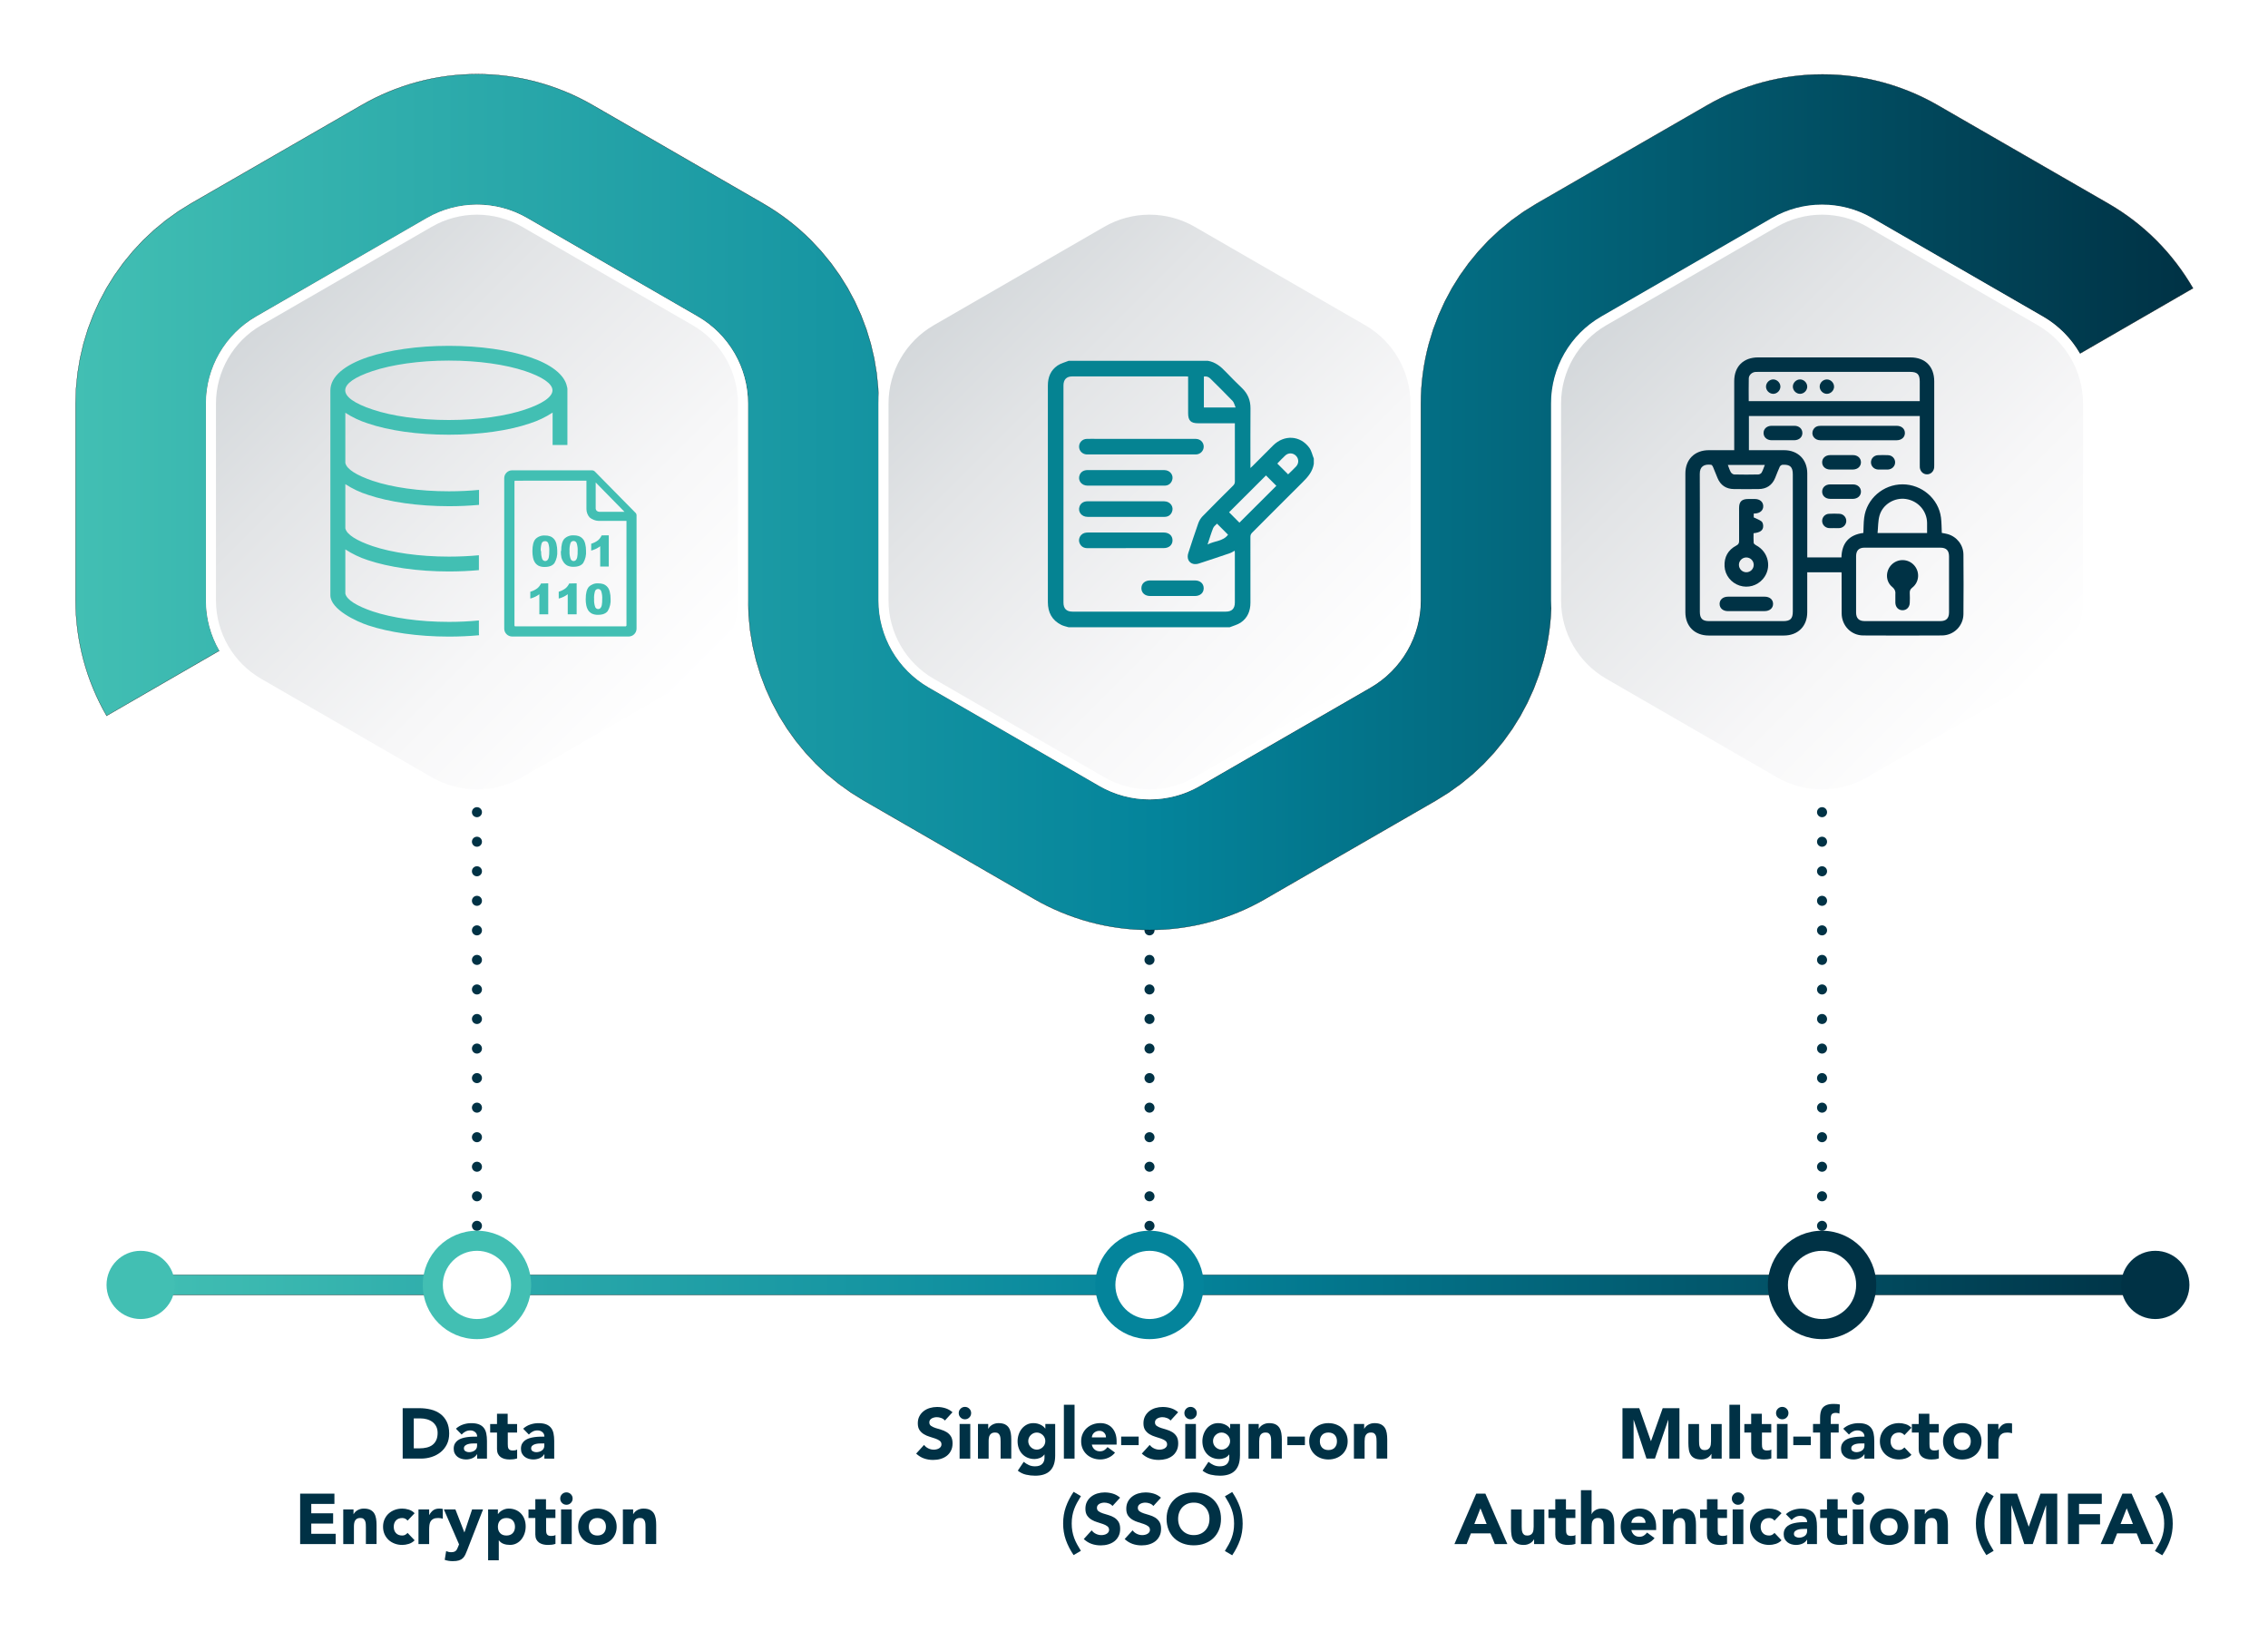 <?xml version="1.0" encoding="UTF-8"?><svg id="Layer_1" xmlns="http://www.w3.org/2000/svg" xmlns:xlink="http://www.w3.org/1999/xlink" viewBox="0 0 862.79 628"><defs><style>.cls-1{fill:url(#linear-gradient);}.cls-1,.cls-2{stroke:#000;stroke-width:.1px;}.cls-3{fill:url(#linear-gradient-3);filter:url(#drop-shadow-1);}.cls-3,.cls-4,.cls-5,.cls-6,.cls-7,.cls-8,.cls-9,.cls-10,.cls-11,.cls-12{stroke-width:0px;}.cls-4{fill:url(#linear-gradient-4);filter:url(#drop-shadow-2);}.cls-5{fill:url(#linear-gradient-5);filter:url(#drop-shadow-3);}.cls-6{fill-rule:evenodd;}.cls-6,.cls-7{fill:#42bfb3;}.cls-8{fill:#058392;}.cls-9{fill:#fff;}.cls-10{fill:#003145;}.cls-11{fill:#003245;}.cls-12{fill:#04849b;}.cls-2{fill:url(#linear-gradient-2);}</style><linearGradient id="linear-gradient" x1="51.03" y1="488.84" x2="823.55" y2="488.84" gradientUnits="userSpaceOnUse"><stop offset="0" stop-color="#42bfb3"/><stop offset=".51" stop-color="#04849b"/><stop offset="1" stop-color="#003245"/></linearGradient><linearGradient id="linear-gradient-2" x1="28.69" y1="190.98" x2="834.1" y2="190.98" xlink:href="#linear-gradient"/><linearGradient id="linear-gradient-3" x1="512.78" y1="266.47" x2="361.79" y2="115.48" gradientUnits="userSpaceOnUse"><stop offset="0" stop-color="#fff"/><stop offset=".3" stop-color="#f7f7f8"/><stop offset=".76" stop-color="#e2e4e6"/><stop offset="1" stop-color="#d4d8db"/></linearGradient><filter id="drop-shadow-1" filterUnits="userSpaceOnUse"><feOffset dx="0" dy="0"/><feGaussianBlur result="blur" stdDeviation="3.82"/><feFlood flood-color="#010101" flood-opacity=".2"/><feComposite in2="blur" operator="in"/><feComposite in="SourceGraphic"/></filter><linearGradient id="linear-gradient-4" x1="768.64" y1="266.47" x2="617.65" y2="115.48" xlink:href="#linear-gradient-3"/><filter id="drop-shadow-2" filterUnits="userSpaceOnUse"><feOffset dx="0" dy="0"/><feGaussianBlur result="blur-2" stdDeviation="3.82"/><feFlood flood-color="#010101" flood-opacity=".2"/><feComposite in2="blur-2" operator="in"/><feComposite in="SourceGraphic"/></filter><linearGradient id="linear-gradient-5" x1="256.93" y1="266.47" x2="105.94" y2="115.48" xlink:href="#linear-gradient-3"/><filter id="drop-shadow-3" filterUnits="userSpaceOnUse"><feOffset dx="0" dy="0"/><feGaussianBlur result="blur-3" stdDeviation="3.82"/><feFlood flood-color="#010101" flood-opacity=".2"/><feComposite in2="blur-3" operator="in"/><feComposite in="SourceGraphic"/></filter></defs><path class="cls-11" d="M181.44,490.75c-.13,0-.25-.01-.37-.04-.12-.02-.24-.06-.36-.11-.11-.05-.23-.11-.33-.18-.1-.07-.2-.15-.29-.24-.36-.36-.56-.85-.56-1.35,0-.13.01-.25.04-.37.02-.12.06-.24.11-.36.05-.11.11-.23.18-.33.07-.1.15-.2.24-.29.09-.09.19-.17.29-.24.11-.07.22-.13.33-.18.11-.05.23-.08.36-.11.25-.05.5-.05.75,0,.12.02.24.06.36.11.11.05.23.11.33.18.1.07.2.15.29.24.09.09.17.19.24.29.07.11.13.22.18.33.05.11.08.23.11.36.03.13.04.25.04.37,0,.5-.2,1-.56,1.35-.09.09-.19.17-.29.24-.11.07-.22.13-.33.18-.11.05-.23.08-.36.11-.12.03-.25.04-.37.04Z"/><path class="cls-11" d="M181.44,479.51c-1.05,0-1.91-.85-1.91-1.91h0c0-1.06.85-1.91,1.91-1.91s1.91.85,1.91,1.91-.85,1.91-1.91,1.91ZM181.44,468.27c-1.05,0-1.91-.85-1.91-1.91h0c0-1.06.85-1.91,1.91-1.91s1.91.85,1.91,1.91-.85,1.91-1.91,1.91ZM181.44,457.03c-1.05,0-1.91-.85-1.91-1.91h0c0-1.06.85-1.91,1.91-1.91s1.91.85,1.91,1.91-.85,1.91-1.91,1.91ZM181.44,445.79c-1.05,0-1.91-.85-1.91-1.91h0c0-1.06.85-1.91,1.91-1.91s1.91.85,1.91,1.91-.85,1.91-1.91,1.91ZM181.44,434.55c-1.05,0-1.91-.85-1.91-1.91h0c0-1.06.85-1.91,1.91-1.91s1.91.85,1.91,1.91-.85,1.91-1.91,1.91ZM181.44,423.31c-1.05,0-1.91-.85-1.91-1.91h0c0-1.06.85-1.91,1.91-1.91s1.91.85,1.91,1.91-.85,1.91-1.91,1.91ZM181.44,412.07c-1.05,0-1.91-.85-1.91-1.91h0c0-1.06.85-1.91,1.91-1.91s1.91.85,1.91,1.91-.85,1.91-1.91,1.91ZM181.44,400.83c-1.05,0-1.91-.85-1.91-1.91h0c0-1.06.85-1.91,1.91-1.91s1.91.85,1.91,1.91-.85,1.91-1.91,1.91ZM181.44,389.58c-1.05,0-1.91-.85-1.91-1.91h0c0-1.06.85-1.91,1.91-1.91s1.91.85,1.91,1.91-.85,1.91-1.91,1.91ZM181.44,378.34c-1.05,0-1.91-.85-1.91-1.91h0c0-1.06.85-1.91,1.91-1.91s1.91.85,1.91,1.91-.85,1.91-1.91,1.91ZM181.44,367.1c-1.05,0-1.91-.85-1.91-1.91h0c0-1.06.85-1.91,1.91-1.91s1.91.85,1.91,1.91-.85,1.91-1.91,1.91ZM181.44,355.86c-1.05,0-1.91-.85-1.91-1.91h0c0-1.06.85-1.91,1.91-1.91s1.91.85,1.91,1.91-.85,1.91-1.91,1.91ZM181.44,344.62c-1.05,0-1.91-.85-1.91-1.91h0c0-1.06.85-1.91,1.91-1.91s1.91.85,1.91,1.91-.85,1.91-1.91,1.91ZM181.44,333.38c-1.05,0-1.91-.85-1.91-1.91h0c0-1.06.85-1.91,1.91-1.91s1.91.85,1.91,1.91-.85,1.91-1.91,1.91ZM181.44,322.14c-1.05,0-1.91-.85-1.91-1.91h0c0-1.06.85-1.91,1.91-1.91s1.91.85,1.91,1.91-.85,1.91-1.91,1.91ZM181.44,310.9c-1.05,0-1.91-.85-1.91-1.91h0c0-1.06.85-1.91,1.91-1.91s1.91.85,1.91,1.91-.85,1.91-1.91,1.91ZM181.44,299.66c-1.05,0-1.91-.85-1.91-1.91h0c0-1.06.85-1.91,1.91-1.91s1.91.85,1.91,1.91-.85,1.91-1.91,1.91ZM181.44,288.42c-1.05,0-1.91-.85-1.91-1.91h0c0-1.06.85-1.91,1.91-1.91s1.91.85,1.91,1.91-.85,1.91-1.91,1.91ZM181.44,277.18c-1.05,0-1.91-.85-1.91-1.91h0c0-1.06.85-1.91,1.91-1.91s1.91.85,1.91,1.91-.85,1.91-1.91,1.91ZM181.44,265.94c-1.05,0-1.91-.85-1.91-1.91h0c0-1.06.85-1.91,1.91-1.91s1.91.85,1.91,1.91-.85,1.91-1.91,1.91ZM181.44,254.7c-1.05,0-1.91-.85-1.91-1.91h0c0-1.06.85-1.91,1.91-1.91s1.91.85,1.91,1.91-.85,1.91-1.91,1.91ZM181.44,243.46c-1.05,0-1.91-.85-1.91-1.91h0c0-1.06.85-1.91,1.91-1.91s1.91.85,1.91,1.91-.85,1.91-1.91,1.91Z"/><path class="cls-11" d="M181.44,232.22c-.13,0-.25-.01-.37-.04-.12-.02-.24-.06-.36-.11-.11-.05-.23-.11-.33-.18-.1-.07-.2-.15-.29-.24-.09-.09-.17-.19-.24-.29-.07-.11-.13-.22-.18-.33-.05-.11-.08-.23-.11-.36-.03-.12-.04-.25-.04-.37,0-.5.2-1,.56-1.35.09-.09.19-.17.29-.24.11-.07.22-.13.33-.18.11-.05.23-.08.36-.11.62-.13,1.28.08,1.73.52.36.36.56.85.56,1.35,0,.13-.01.25-.04.37-.02.12-.06.24-.11.36-.05.11-.11.23-.18.33-.07.1-.15.2-.24.29-.36.36-.85.56-1.35.56Z"/><path class="cls-11" d="M437.29,490.75c-.13,0-.25-.01-.37-.04-.12-.02-.24-.06-.36-.11-.11-.05-.23-.11-.33-.18-.11-.07-.2-.15-.29-.24-.36-.36-.56-.85-.56-1.35,0-.13.01-.25.04-.37.02-.12.06-.24.11-.36.05-.11.11-.23.18-.33.07-.1.15-.2.24-.29.09-.09.18-.17.29-.24.1-.07.21-.13.33-.18.11-.05.23-.08.36-.11.62-.13,1.28.08,1.72.52.09.09.17.19.24.29.07.11.13.22.18.33.05.11.08.23.11.36.03.13.04.25.04.37,0,.5-.2,1-.56,1.35-.09.09-.18.17-.29.24-.1.07-.21.13-.33.18-.11.05-.23.08-.36.11-.13.03-.25.04-.37.04Z"/><path class="cls-11" d="M437.29,479.51c-1.05,0-1.91-.85-1.91-1.91h0c0-1.06.85-1.91,1.91-1.91s1.91.85,1.91,1.91-.85,1.91-1.91,1.91ZM437.29,468.27c-1.05,0-1.91-.85-1.91-1.91h0c0-1.06.85-1.91,1.91-1.91s1.91.85,1.91,1.91-.85,1.91-1.91,1.91ZM437.29,457.03c-1.05,0-1.91-.85-1.91-1.91h0c0-1.06.85-1.91,1.91-1.91s1.91.85,1.91,1.91-.85,1.91-1.91,1.91ZM437.29,445.79c-1.05,0-1.91-.85-1.91-1.91h0c0-1.06.85-1.91,1.91-1.91s1.91.85,1.91,1.91-.85,1.91-1.91,1.91ZM437.29,434.55c-1.05,0-1.91-.85-1.91-1.91h0c0-1.06.85-1.91,1.91-1.91s1.91.85,1.91,1.91-.85,1.91-1.91,1.91ZM437.29,423.31c-1.05,0-1.91-.85-1.91-1.91h0c0-1.06.85-1.91,1.91-1.91s1.91.85,1.91,1.91-.85,1.91-1.91,1.91ZM437.29,412.07c-1.05,0-1.91-.85-1.91-1.91h0c0-1.06.85-1.91,1.91-1.91s1.91.85,1.91,1.91-.85,1.91-1.91,1.91ZM437.29,400.83c-1.05,0-1.91-.85-1.91-1.91h0c0-1.06.85-1.91,1.91-1.91s1.91.85,1.91,1.91-.85,1.91-1.91,1.91ZM437.29,389.58c-1.05,0-1.91-.85-1.91-1.91h0c0-1.06.85-1.91,1.91-1.91s1.91.85,1.91,1.91-.85,1.91-1.91,1.91ZM437.29,378.34c-1.05,0-1.91-.85-1.91-1.91h0c0-1.06.85-1.91,1.91-1.91s1.91.85,1.91,1.91-.85,1.91-1.91,1.91ZM437.29,367.1c-1.05,0-1.91-.85-1.91-1.91h0c0-1.06.85-1.91,1.91-1.91s1.91.85,1.91,1.91-.85,1.91-1.91,1.91ZM437.29,355.86c-1.05,0-1.91-.85-1.91-1.91h0c0-1.06.85-1.91,1.91-1.91s1.91.85,1.91,1.91-.85,1.91-1.91,1.91ZM437.29,344.62c-1.05,0-1.91-.85-1.91-1.91h0c0-1.06.85-1.91,1.91-1.91s1.91.85,1.91,1.91-.85,1.91-1.91,1.91ZM437.29,333.38c-1.05,0-1.91-.85-1.91-1.91h0c0-1.06.85-1.91,1.91-1.91s1.91.85,1.91,1.91-.85,1.91-1.91,1.91ZM437.29,322.14c-1.05,0-1.91-.85-1.91-1.91h0c0-1.06.85-1.91,1.91-1.91s1.91.85,1.91,1.91-.85,1.91-1.91,1.91ZM437.29,310.9c-1.05,0-1.91-.85-1.91-1.91h0c0-1.06.85-1.91,1.91-1.91s1.91.85,1.91,1.91-.85,1.91-1.91,1.91ZM437.29,299.66c-1.05,0-1.91-.85-1.91-1.91h0c0-1.06.85-1.91,1.91-1.91s1.91.85,1.91,1.91-.85,1.91-1.91,1.91ZM437.29,288.42c-1.05,0-1.91-.85-1.91-1.91h0c0-1.06.85-1.91,1.91-1.91s1.91.85,1.91,1.91-.85,1.91-1.91,1.91ZM437.29,277.18c-1.05,0-1.91-.85-1.91-1.91h0c0-1.06.85-1.91,1.91-1.91s1.91.85,1.91,1.91-.85,1.91-1.91,1.91ZM437.29,265.94c-1.05,0-1.91-.85-1.91-1.91h0c0-1.06.85-1.91,1.91-1.91s1.91.85,1.91,1.91-.85,1.91-1.91,1.91ZM437.29,254.7c-1.05,0-1.91-.85-1.91-1.91h0c0-1.06.85-1.91,1.91-1.91s1.91.85,1.91,1.91-.85,1.91-1.91,1.91ZM437.29,243.46c-1.05,0-1.91-.85-1.91-1.91h0c0-1.06.85-1.91,1.91-1.91s1.91.85,1.91,1.91-.85,1.91-1.91,1.91Z"/><path class="cls-11" d="M437.29,232.22c-.5,0-.99-.2-1.35-.56-.09-.09-.17-.19-.24-.29-.07-.11-.13-.22-.18-.33-.05-.11-.08-.23-.11-.36-.03-.13-.04-.25-.04-.37s.01-.25.04-.37c.02-.12.06-.24.11-.36.05-.11.11-.23.18-.33.07-.1.15-.2.24-.29.09-.09.19-.17.29-.24.11-.07.22-.13.33-.18.11-.05.23-.08.36-.11.62-.13,1.28.08,1.73.52.09.09.17.19.24.29.07.11.13.22.18.33.05.11.08.23.11.36.03.13.04.25.04.37s-.01.25-.04.37c-.02.12-.06.24-.11.36-.05.11-.11.23-.18.33-.07.1-.15.2-.24.29-.36.36-.85.56-1.35.56Z"/><path class="cls-11" d="M693.14,490.75c-.13,0-.25-.01-.37-.04-.12-.02-.24-.06-.36-.11-.11-.05-.23-.11-.33-.18-.11-.07-.21-.15-.29-.24-.09-.09-.17-.19-.24-.29-.07-.11-.13-.22-.18-.33-.05-.11-.08-.23-.11-.36-.03-.13-.04-.25-.04-.37,0-.5.2-.99.56-1.35.09-.09.19-.17.29-.24.1-.07.21-.13.33-.18.11-.05.23-.08.36-.11.25-.05.5-.05.75,0,.12.02.24.06.36.11.11.05.23.11.33.18.11.07.21.15.29.24.36.36.56.85.56,1.35,0,.13-.01.25-.04.37-.02.12-.06.24-.11.36-.05.11-.11.23-.18.33-.07.1-.15.2-.24.29-.09.09-.18.17-.29.24-.1.07-.21.13-.33.18-.11.05-.23.08-.36.11-.13.03-.25.04-.37.04Z"/><path class="cls-11" d="M693.14,479.51c-1.05,0-1.91-.85-1.91-1.91h0c0-1.06.85-1.91,1.91-1.91s1.91.85,1.91,1.91-.85,1.91-1.91,1.91ZM693.14,468.27c-1.05,0-1.91-.85-1.91-1.91h0c0-1.06.85-1.91,1.91-1.91s1.91.85,1.91,1.91-.85,1.91-1.91,1.91ZM693.14,457.03c-1.05,0-1.91-.85-1.91-1.91h0c0-1.06.85-1.91,1.91-1.91s1.91.85,1.91,1.91-.85,1.91-1.91,1.91ZM693.14,445.79c-1.05,0-1.91-.85-1.91-1.91h0c0-1.06.85-1.91,1.91-1.91s1.91.85,1.91,1.91-.85,1.91-1.91,1.91ZM693.14,434.55c-1.05,0-1.91-.85-1.91-1.91h0c0-1.06.85-1.91,1.91-1.91s1.91.85,1.91,1.91-.85,1.91-1.91,1.91ZM693.14,423.31c-1.05,0-1.91-.85-1.91-1.91h0c0-1.06.85-1.91,1.91-1.91s1.91.85,1.91,1.91-.85,1.91-1.91,1.91ZM693.14,412.07c-1.05,0-1.91-.85-1.91-1.91h0c0-1.06.85-1.91,1.91-1.91s1.91.85,1.91,1.91-.85,1.91-1.91,1.91ZM693.14,400.83c-1.05,0-1.91-.85-1.91-1.91h0c0-1.06.85-1.91,1.91-1.91s1.91.85,1.91,1.91-.85,1.91-1.91,1.91ZM693.14,389.58c-1.05,0-1.91-.85-1.91-1.91h0c0-1.06.85-1.91,1.91-1.91s1.91.85,1.91,1.91-.85,1.91-1.91,1.91ZM693.14,378.34c-1.05,0-1.91-.85-1.91-1.91h0c0-1.06.85-1.91,1.91-1.91s1.91.85,1.91,1.91-.85,1.91-1.91,1.91ZM693.14,367.1c-1.05,0-1.91-.85-1.91-1.91h0c0-1.06.85-1.91,1.91-1.91s1.91.85,1.91,1.91-.85,1.91-1.91,1.91ZM693.14,355.86c-1.05,0-1.91-.85-1.91-1.91h0c0-1.06.85-1.91,1.91-1.91s1.91.85,1.91,1.91-.85,1.91-1.91,1.91ZM693.14,344.62c-1.05,0-1.91-.85-1.91-1.91h0c0-1.06.85-1.91,1.91-1.91s1.91.85,1.91,1.91-.85,1.91-1.91,1.91ZM693.14,333.38c-1.05,0-1.91-.85-1.91-1.91h0c0-1.06.85-1.91,1.91-1.91s1.91.85,1.91,1.91-.85,1.91-1.91,1.91ZM693.14,322.14c-1.05,0-1.91-.85-1.91-1.91h0c0-1.06.85-1.91,1.91-1.91s1.91.85,1.91,1.91-.85,1.91-1.91,1.91ZM693.14,310.9c-1.05,0-1.91-.85-1.91-1.91h0c0-1.06.85-1.91,1.91-1.91s1.91.85,1.91,1.91-.85,1.91-1.91,1.91ZM693.14,299.66c-1.05,0-1.91-.85-1.91-1.91h0c0-1.06.85-1.91,1.91-1.91s1.91.85,1.91,1.91-.85,1.91-1.91,1.91ZM693.14,288.42c-1.05,0-1.91-.85-1.91-1.91h0c0-1.06.85-1.91,1.91-1.91s1.91.85,1.91,1.91-.85,1.91-1.91,1.91ZM693.14,277.18c-1.05,0-1.91-.85-1.91-1.91h0c0-1.06.85-1.91,1.91-1.91s1.91.85,1.91,1.91-.85,1.91-1.91,1.91ZM693.14,265.94c-1.05,0-1.91-.85-1.91-1.91h0c0-1.06.85-1.91,1.91-1.91s1.91.85,1.91,1.91-.85,1.91-1.91,1.91ZM693.14,254.7c-1.05,0-1.91-.85-1.91-1.91h0c0-1.06.85-1.91,1.91-1.91s1.91.85,1.91,1.91-.85,1.91-1.91,1.91ZM693.14,243.46c-1.05,0-1.91-.85-1.91-1.91h0c0-1.06.85-1.91,1.91-1.91s1.91.85,1.91,1.91-.85,1.91-1.91,1.91Z"/><path class="cls-11" d="M693.14,232.22c-.13,0-.25-.01-.37-.04-.12-.02-.24-.06-.36-.11-.11-.05-.23-.11-.33-.18-.11-.07-.21-.15-.29-.24-.36-.36-.56-.85-.56-1.35,0-.13.01-.25.04-.37.02-.12.06-.24.11-.36.05-.11.11-.23.18-.33.07-.1.15-.2.24-.29.09-.09.19-.17.29-.24.1-.07.21-.13.33-.18.11-.05.23-.08.36-.11.25-.05.5-.05.75,0,.12.02.24.06.36.11.11.05.23.11.33.18.11.07.21.15.29.24.09.09.17.19.24.29.07.11.13.22.18.33.05.11.08.23.11.36.03.13.04.25.04.37,0,.5-.2.99-.56,1.35-.09.09-.19.16-.29.24-.1.07-.21.13-.33.18-.11.05-.23.08-.36.11-.13.03-.25.04-.37.04Z"/><path class="cls-1" d="M819.73,492.65H54.85c-2.11,0-3.82-1.71-3.82-3.82s1.71-3.82,3.82-3.82h764.88c2.11,0,3.82,1.71,3.82,3.82s-1.71,3.82-3.82,3.82Z"/><circle class="cls-7" cx="181.44" cy="488.84" r="20.62"/><circle class="cls-9" cx="181.44" cy="488.84" r="12.98"/><circle class="cls-7" cx="53.51" cy="488.84" r="12.98"/><circle class="cls-12" cx="437.29" cy="488.84" r="20.62"/><circle class="cls-9" cx="437.29" cy="488.84" r="12.98"/><circle class="cls-11" cx="693.14" cy="488.84" r="20.62"/><circle class="cls-9" cx="693.14" cy="488.84" r="12.98"/><circle class="cls-11" cx="819.92" cy="488.84" r="12.98"/><path class="cls-2" d="M40.48,272.36c7.17-4.14,10.75-6.21,10.75-6.21,3.58-2.07,7.17-4.14,10.75-6.21,3.58-2.07,7.17-4.14,10.75-6.21,0,0,3.58-2.07,10.75-6.21-.2-.37-.38-.69-.53-.96-.15-.27-.26-.51-.36-.7-.19-.37-.29-.56-.29-.56-.18-.38-.36-.76-.54-1.13-.17-.38-.33-.77-.5-1.15-.15-.39-.31-.78-.46-1.16-.14-.39-.28-.79-.42-1.18-.13-.4-.26-.79-.38-1.19-.11-.4-.23-.8-.34-1.2l-.3-1.21c-.09-.41-.18-.81-.26-1.22-.07-.41-.15-.82-.22-1.23-.06-.41-.12-.82-.18-1.23-.05-.41-.1-.82-.14-1.24-.03-.41-.07-.83-.1-1.24-.02-.41-.04-.83-.06-1.24,0-.41-.01-.83-.02-1.24h0v-74.96s0,0,0,0c.05-.83.07-1.66.08-2.48.09-.82.18-1.65.25-2.48.14-.82.29-1.63.41-2.46.19-.81.4-1.61.57-2.43.25-.8.5-1.59.73-2.39.3-.78.61-1.56.88-2.34.35-.76.71-1.51,1.04-2.28.41-.73.8-1.47,1.18-2.21.46-.7.9-1.41,1.33-2.13.5-.67.98-1.35,1.46-2.04.54-.63,1.06-1.29,1.59-1.94.58-.6,1.14-1.21,1.71-1.83.62-.56,1.22-1.14,1.82-1.71.65-.51,1.29-1.05,1.92-1.58.68-.47,1.35-.96,2.02-1.45.71-.42,1.42-.86,2.11-1.32,0,0,0,0,0,0,1.35-.78,2.7-1.56,4.06-2.34,1.35-.78,2.7-1.56,4.06-2.34s2.7-1.56,4.06-2.34c1.35-.78,2.7-1.56,4.06-2.34,1.35-.78,2.7-1.56,4.06-2.34,1.35-.78,2.7-1.56,4.06-2.34,1.35-.78,2.7-1.56,4.06-2.34,1.35-.78,2.7-1.56,4.06-2.34,1.35-.78,2.7-1.56,4.06-2.34,1.35-.78,2.7-1.56,4.06-2.34s2.7-1.56,4.06-2.34c1.35-.78,2.7-1.56,4.06-2.34,1.35-.78,2.7-1.56,4.06-2.34,1.35-.78,2.7-1.56,4.06-2.34,2.7-1.56,5.41-3.12,8.11-4.68h0c.36-.2.73-.41,1.09-.61.37-.19.74-.38,1.11-.57.38-.18.75-.36,1.13-.53.38-.17.76-.33,1.15-.5.39-.15.78-.31,1.16-.46.39-.14.79-.28,1.18-.42.4-.13.79-.26,1.19-.38.4-.11.8-.23,1.2-.34l1.21-.3c.41-.09.82-.18,1.22-.26.41-.07.82-.15,1.23-.22.41-.06.82-.12,1.24-.18,1.65-.22,3.32-.33,4.98-.33h0c.42,0,.83.01,1.25.02.42.02.83.04,1.25.06.41.03.83.07,1.24.1.41.05.83.1,1.24.14.41.06.82.12,1.24.18.41.07.82.15,1.23.22.41.09.82.18,1.22.26.4.1.81.2,1.21.3.4.11.8.23,1.2.34.4.13.79.26,1.19.38.39.14.79.28,1.18.42.39.15.78.31,1.16.46,1.54.64,3.04,1.37,4.47,2.2h0c1.33.77,2.66,1.54,3.99,2.3,1.33.77,2.66,1.53,3.99,2.3,2.66,1.53,5.32,3.07,7.97,4.6,5.32,3.07,10.63,6.14,15.95,9.21,5.32,3.07,10.63,6.14,15.95,9.21,5.32,3.07,10.63,6.14,15.95,9.21l1.12.65s0,0,0,0c2.87,1.66,5.52,3.7,7.87,6.06.57.61,1.12,1.23,1.71,1.83.52.65,1.04,1.3,1.59,1.94.48.69.96,1.37,1.46,2.04.43.72.87,1.43,1.33,2.13.38.75.78,1.48,1.18,2.21.33.77.68,1.53,1.04,2.28.28.79.58,1.56.88,2.34.23.8.48,1.6.73,2.39.17.81.37,1.62.57,2.43.12.82.27,1.64.41,2.46.06.83.15,1.65.25,2.48.01.83.04,1.66.08,2.48,0,0,0,0,0,0v74.96s0,0,0,0c.05,1.92.11,3.84.19,5.75.17,1.91.36,3.82.57,5.73.29,1.9.61,3.79.94,5.67.41,1.87.86,3.74,1.31,5.6.53,1.84,1.1,3.67,1.67,5.49.65,1.8,1.34,3.59,2.03,5.37.77,1.75,1.56,3.49,2.37,5.22.88,1.69,1.79,3.38,2.7,5.06.99,1.63,2,3.26,3.03,4.87,1.1,1.56,2.21,3.12,3.34,4.66,1.2,1.49,2.4,2.98,3.64,4.44,1.29,1.41,2.59,2.82,3.92,4.2,1.38,1.32,2.77,2.65,4.19,3.93,1.47,1.23,2.94,2.46,4.44,3.65,1.55,1.13,3.1,2.26,4.68,3.36,1.62,1.03,3.25,2.04,4.89,3.04,0,0,0,0,0,0,1.23.71,2.46,1.42,3.69,2.13s2.46,1.42,3.69,2.13c1.23.71,2.46,1.42,3.69,2.13,1.23.71,2.46,1.42,3.69,2.13,1.23.71,2.46,1.42,3.69,2.13,1.23.71,2.46,1.42,3.69,2.13s2.46,1.42,3.69,2.13,2.46,1.42,3.69,2.13c1.48.85,2.95,1.7,4.43,2.56,1.48.85,2.95,1.7,4.43,2.56s2.95,1.7,4.43,2.56,2.95,1.7,4.43,2.56,2.95,1.7,4.43,2.56c1.48.85,2.95,1.7,4.43,2.56,1.48.85,2.95,1.7,4.43,2.56,1.48.85,2.95,1.7,4.43,2.56,0,0,0,0,0,0,.84.47,1.68.93,2.51,1.4.85.44,1.71.88,2.56,1.31l2.6,1.23c.88.38,1.76.76,2.64,1.14.89.35,1.78.7,2.67,1.05.9.32,1.8.64,2.7.97.91.29,1.82.59,2.73.88.92.26,1.84.53,2.76.79.93.23,1.86.46,2.78.7.94.2,1.87.4,2.81.61.94.17,1.88.34,2.83.51.95.14,1.89.28,2.84.42.95.11,1.9.22,2.85.33.95.08,1.91.16,2.86.24.96.05,1.91.09,2.87.14.96.02,1.92.03,2.88.05,0,0,0,0,.01,0,.96-.02,1.92-.03,2.88-.05.96-.05,1.91-.09,2.87-.14.95-.08,1.91-.16,2.86-.24.95-.11,1.9-.22,2.85-.33.95-.14,1.89-.28,2.84-.42.94-.17,1.88-.34,2.82-.51.94-.2,1.87-.4,2.81-.61.93-.23,1.86-.47,2.78-.7.92-.26,1.84-.53,2.76-.79l2.73-.88c.9-.32,1.8-.64,2.7-.97.89-.35,1.78-.7,2.67-1.05.88-.38,1.76-.76,2.64-1.14l2.6-1.23c.85-.44,1.71-.88,2.56-1.31.84-.47,1.68-.93,2.51-1.4h0c1.35-.79,2.7-1.57,4.06-2.35,1.35-.78,2.7-1.56,4.06-2.34s2.7-1.56,4.06-2.34,2.7-1.56,4.06-2.34,2.7-1.56,4.06-2.34c1.35-.78,2.7-1.56,4.06-2.34,1.35-.78,2.7-1.56,4.06-2.34,1.35-.78,2.7-1.56,4.06-2.34s2.7-1.56,4.06-2.34,2.7-1.56,4.06-2.34c1.35-.78,2.7-1.56,4.06-2.34,1.35-.78,2.7-1.56,4.06-2.34l4.06-2.34c1.35-.78,2.7-1.56,4.06-2.34,2.7-1.56,5.41-3.12,8.11-4.68,0,0,0,0,0,0,1.64-1,3.27-2.01,4.89-3.04,1.57-1.1,3.13-2.22,4.68-3.36,1.5-1.2,2.97-2.42,4.44-3.65,1.42-1.29,2.81-2.61,4.19-3.93,1.33-1.38,2.63-2.79,3.92-4.2,1.23-1.46,2.44-2.95,3.64-4.44,1.13-1.54,2.24-3.1,3.34-4.66,1.03-1.61,2.03-3.24,3.03-4.87.92-1.68,1.82-3.36,2.7-5.06.81-1.73,1.6-3.47,2.37-5.22.69-1.78,1.38-3.57,2.03-5.37.57-1.83,1.14-3.65,1.67-5.49,1.99-7.4,3.01-15.07,3.02-22.75,0,0,0,0,0,0v-71.68c0-1.09,0-2.18,0-3.27h0c0-3.32.44-6.63,1.31-9.85.25-.8.5-1.59.73-2.39.3-.78.61-1.56.88-2.34.35-.76.71-1.51,1.04-2.28.41-.73.8-1.47,1.18-2.21.46-.7.89-1.41,1.33-2.13.5-.67.98-1.35,1.46-2.04.54-.63,1.06-1.29,1.59-1.94.58-.6,1.14-1.21,1.71-1.83.62-.56,1.22-1.14,1.82-1.71.65-.51,1.29-1.05,1.92-1.58.68-.47,1.35-.96,2.02-1.45.71-.42,1.41-.86,2.11-1.32,0,0,0,0,0,0,5.41-3.12,10.82-6.25,16.23-9.37,2.7-1.56,5.41-3.12,8.11-4.68,1.35-.78,2.7-1.56,4.06-2.34s2.7-1.56,4.06-2.34c2.7-1.56,5.41-3.12,8.11-4.68,1.35-.78,2.7-1.56,4.06-2.34l4.06-2.34c1.35-.78,2.7-1.56,4.06-2.34,1.35-.78,2.7-1.56,4.06-2.34s2.7-1.56,4.06-2.34c1.35-.78,2.7-1.56,4.06-2.34h0c1.44-.83,2.93-1.57,4.47-2.21.39-.15.78-.31,1.16-.46.39-.14.79-.28,1.18-.42.4-.13.79-.25,1.19-.38.4-.11.8-.23,1.2-.34.4-.1.81-.2,1.21-.3.41-.09.82-.18,1.22-.26.41-.07.82-.15,1.23-.22l1.24-.18c.41-.05.83-.1,1.24-.14l1.24-.1c.42-.02.83-.04,1.25-.06.42,0,.83-.01,1.25-.02h0c1.66,0,3.32.11,4.98.33.41.06.82.12,1.24.18.41.07.82.15,1.23.22.41.09.82.18,1.22.26.4.1.81.2,1.21.3.4.11.8.23,1.2.34.4.13.79.26,1.19.38.39.14.79.28,1.18.42.39.15.78.31,1.16.46.38.17.76.33,1.15.5.38.18.75.36,1.13.53.37.19.74.38,1.11.57.36.2.73.4,1.09.6,0,0,0,0,0,0l8.11,4.68c1.35.78,2.7,1.56,4.06,2.34,1.35.78,2.7,1.56,4.06,2.34s2.7,1.56,4.06,2.34c1.35.78,2.7,1.56,4.06,2.34,1.35.78,2.7,1.56,4.06,2.34,1.35.78,2.7,1.56,4.06,2.34,1.35.78,2.7,1.56,4.06,2.34,1.35.78,2.7,1.56,4.06,2.34,1.35.78,2.7,1.56,4.06,2.34,1.35.78,2.7,1.56,4.06,2.34,1.35.78,2.7,1.56,4.06,2.34,1.35.78,2.7,1.56,4.06,2.34,1.35.78,2.7,1.56,4.06,2.34,1.35.78,2.7,1.56,4.06,2.34h0c.36.22.71.43,1.07.64.35.22.7.45,1.04.67.34.24.68.47,1.02.71.33.25.67.49,1,.74.32.26.65.52.97.78l.95.81c.31.28.62.56.92.84.3.29.6.58.9.87.29.3.58.6.87.9.28.31.56.62.84.93.27.32.54.64.81.96.26.33.52.65.78.98.25.34.5.67.75,1.01.24.34.48.69.71,1.03,0,0,.11.18.34.53.11.18.26.39.42.66.16.27.35.58.57.94,7.17-4.14,10.75-6.21,10.75-6.21,3.58-2.07,7.17-4.14,10.75-6.21,3.58-2.07,7.17-4.14,10.75-6.21,0,0,3.58-2.07,10.75-6.21-.49-.82-.92-1.54-1.29-2.15-.37-.61-.7-1.11-.96-1.51-.52-.8-.78-1.2-.78-1.2l-1.63-2.36c-.57-.77-1.14-1.54-1.71-2.31l-1.78-2.25c-.62-.73-1.23-1.47-1.85-2.19-.64-.71-1.28-1.43-1.93-2.13-.66-.69-1.32-1.39-1.99-2.07-.68-.67-1.37-1.34-2.06-2-.71-.65-1.41-1.3-2.13-1.93-.73-.62-1.45-1.25-2.19-1.86-.75-.6-1.49-1.2-2.25-1.79-.77-.58-1.53-1.15-2.31-1.72-.79-.55-1.58-1.09-2.37-1.64-.81-.52-1.61-1.04-2.42-1.56-.82-.49-1.65-.99-2.47-1.48,0,0,0,0,0,0-1.35-.78-2.7-1.56-4.06-2.34-1.35-.78-2.7-1.56-4.06-2.34-1.35-.78-2.7-1.56-4.06-2.34-1.35-.78-2.7-1.56-4.06-2.34-1.35-.78-2.7-1.56-4.06-2.34-1.35-.78-2.7-1.56-4.06-2.34-1.35-.78-2.7-1.56-4.06-2.34-1.35-.78-2.7-1.56-4.06-2.34-1.35-.78-2.7-1.56-4.06-2.34-1.35-.78-2.7-1.56-4.06-2.34-1.35-.78-2.7-1.56-4.06-2.34-1.35-.78-2.7-1.56-4.06-2.34-1.35-.78-2.7-1.56-4.06-2.34-1.35-.78-2.7-1.56-4.06-2.34-2.7-1.56-5.41-3.12-8.11-4.68,0,0,0,0,0,0l-2.51-1.4c-.85-.44-1.71-.88-2.56-1.31l-2.6-1.23c-.88-.38-1.76-.76-2.64-1.14-.89-.35-1.78-.7-2.67-1.05l-2.7-.97c-.91-.29-1.82-.59-2.73-.88-.92-.26-1.84-.53-2.76-.79-.93-.23-1.86-.47-2.78-.7-.94-.2-1.87-.4-2.81-.61-.94-.17-1.88-.34-2.82-.51-.95-.14-1.89-.28-2.84-.42-3.8-.5-7.63-.75-11.47-.75,0,0,0,0-.01,0-.96.02-1.92.03-2.88.05l-2.87.14-2.86.24c-.95.11-1.9.22-2.85.33-.95.14-1.89.28-2.84.42l-2.83.51c-.94.2-1.87.4-2.81.61-.93.23-1.86.46-2.78.7-.92.26-1.84.53-2.76.79l-2.73.88c-.9.32-1.8.64-2.7.97-.89.35-1.78.7-2.67,1.05-3.54,1.46-6.99,3.16-10.31,5.08,0,0,0,0,0,0-1.35.78-2.71,1.56-4.06,2.34-1.35.78-2.7,1.56-4.06,2.34-1.35.78-2.7,1.56-4.06,2.34s-2.7,1.56-4.06,2.34-2.7,1.56-4.06,2.34c-1.35.78-2.7,1.56-4.06,2.34-2.7,1.56-5.41,3.12-8.11,4.68-1.35.78-2.7,1.56-4.06,2.34s-2.7,1.56-4.06,2.34c-2.7,1.56-5.41,3.12-8.11,4.68-5.41,3.12-10.82,6.25-16.23,9.37,0,0,0,0,0,0-1.64,1-3.27,2.01-4.89,3.04-1.57,1.1-3.13,2.22-4.68,3.36-1.5,1.19-2.97,2.42-4.44,3.65-1.42,1.29-2.81,2.61-4.19,3.93-1.33,1.38-2.63,2.79-3.92,4.2-1.23,1.46-2.44,2.95-3.64,4.44-1.13,1.54-2.24,3.1-3.34,4.66-1.03,1.61-2.03,3.24-3.03,4.87-.92,1.68-1.82,3.36-2.7,5.06-.81,1.73-1.6,3.47-2.37,5.22-.69,1.78-1.38,3.57-2.03,5.37-.57,1.83-1.14,3.65-1.67,5.49-1.99,7.4-3.02,15.07-3.02,22.75h0c0,1.1,0,2.19,0,3.29v71.68s0,0,0,0c0,3.32-.44,6.63-1.31,9.85-.25.8-.5,1.59-.73,2.39-.3.78-.61,1.56-.88,2.34-.35.76-.71,1.51-1.04,2.28-.41.73-.8,1.47-1.18,2.21-.46.7-.9,1.41-1.33,2.13-.5.67-.98,1.35-1.46,2.04-.54.63-1.06,1.29-1.59,1.94-.58.6-1.14,1.21-1.71,1.83-.62.56-1.22,1.13-1.82,1.71-.65.51-1.29,1.05-1.92,1.58-.68.47-1.35.96-2.02,1.45-.71.42-1.42.86-2.11,1.32,0,0,0,0,0,0-2.7,1.56-5.41,3.12-8.11,4.68-1.35.78-2.7,1.56-4.06,2.34s-2.7,1.56-4.06,2.34c-1.35.78-2.7,1.56-4.06,2.34-1.35.78-2.7,1.56-4.06,2.34-1.35.78-2.7,1.56-4.06,2.34-1.35.78-2.7,1.56-4.06,2.34-1.35.78-2.7,1.56-4.06,2.34s-2.7,1.56-4.06,2.34-2.7,1.56-4.06,2.34c-1.35.78-2.7,1.56-4.06,2.34-1.35.78-2.7,1.56-4.06,2.34-1.35.78-2.7,1.56-4.06,2.34s-2.7,1.56-4.06,2.34-2.7,1.56-4.06,2.34h0c-.36.2-.73.41-1.09.61-.37.19-.74.38-1.11.57-.38.18-.75.36-1.13.53-.38.17-.76.33-1.15.5-.39.15-.78.31-1.16.46-.39.14-.79.28-1.18.42-.4.13-.79.26-1.19.38-.4.11-.8.23-1.2.34-.4.1-.81.2-1.21.3l-1.22.26c-.41.07-.82.15-1.23.22-.41.06-.82.12-1.24.18-.41.05-.83.1-1.24.14l-1.24.1c-.42.02-.83.04-1.25.06-.42,0-.83.01-1.25.02h0c-.42,0-.83-.01-1.25-.02-.42-.02-.83-.04-1.25-.06-.41-.03-.83-.07-1.24-.1-.41-.05-.83-.1-1.24-.14-.41-.06-.82-.12-1.24-.18-.41-.07-.82-.15-1.23-.22l-1.22-.26c-.4-.1-.81-.2-1.21-.3-.4-.11-.8-.23-1.2-.34-.4-.13-.79-.26-1.19-.38-.39-.14-.79-.28-1.18-.42-.39-.15-.78-.31-1.16-.46-.38-.17-.76-.33-1.15-.5-.38-.18-.75-.36-1.13-.53-.37-.19-.74-.38-1.11-.57l-1.09-.6h0c-1.48-.85-2.95-1.71-4.43-2.56-1.48-.85-2.95-1.7-4.43-2.56s-2.95-1.7-4.43-2.56-2.95-1.7-4.43-2.56l-4.43-2.56c-1.48-.85-2.95-1.7-4.43-2.56-1.48-.85-2.95-1.7-4.43-2.56l-4.43-2.56c-1.23-.71-2.46-1.42-3.69-2.13-1.23-.71-2.46-1.42-3.69-2.13-1.23-.71-2.46-1.42-3.69-2.13-1.23-.71-2.46-1.42-3.69-2.13-1.23-.71-2.46-1.42-3.69-2.13-1.23-.71-2.46-1.42-3.69-2.13-1.23-.71-2.46-1.42-3.69-2.13-1.23-.71-2.46-1.42-3.69-2.13,0,0,0,0,0,0-.69-.45-1.4-.89-2.11-1.32-.67-.49-1.34-.98-2.02-1.45-.64-.53-1.27-1.07-1.92-1.58-.6-.57-1.2-1.15-1.82-1.71-.57-.61-1.12-1.23-1.71-1.83-.52-.65-1.04-1.3-1.59-1.94-.48-.69-.96-1.37-1.46-2.04-.43-.72-.87-1.43-1.33-2.13-.38-.75-.78-1.48-1.18-2.21-.33-.77-.68-1.53-1.04-2.28-.28-.79-.58-1.56-.88-2.34-.23-.8-.48-1.6-.73-2.39-.17-.81-.37-1.62-.57-2.43-.12-.82-.27-1.64-.41-2.46-.06-.83-.15-1.65-.25-2.48-.01-.83-.04-1.66-.08-2.48h0v-74.96s0,0,0,0c-.05-1.92-.11-3.84-.19-5.75-.16-1.91-.36-3.82-.57-5.73-.29-1.9-.61-3.79-.94-5.67-.41-1.87-.86-3.74-1.31-5.6-.53-1.84-1.1-3.67-1.67-5.49-.65-1.8-1.34-3.59-2.03-5.37-.77-1.75-1.56-3.49-2.37-5.22-.88-1.7-1.79-3.38-2.7-5.06-.99-1.63-2-3.26-3.03-4.87-1.1-1.56-2.21-3.12-3.34-4.66-1.2-1.49-2.4-2.98-3.64-4.44-1.29-1.41-2.59-2.82-3.92-4.2-5.41-5.43-11.55-10.15-18.2-13.99,0,0,0,0,0,0l-1.12-.65c-5.32-3.07-10.63-6.14-15.95-9.21-5.32-3.07-10.63-6.14-15.95-9.21-5.32-3.07-10.63-6.14-15.95-9.21-2.66-1.53-5.32-3.07-7.97-4.6-1.33-.77-2.66-1.53-3.99-2.3-1.33-.77-2.66-1.53-3.99-2.3,0,0,0,0,0,0-3.32-1.92-6.77-3.62-10.31-5.08-.89-.35-1.78-.7-2.67-1.05-.9-.32-1.8-.64-2.7-.97-.91-.29-1.82-.59-2.73-.88-.92-.26-1.84-.53-2.76-.79-.93-.23-1.86-.47-2.78-.7-.94-.2-1.87-.4-2.81-.61-.94-.17-1.88-.34-2.83-.51-.95-.14-1.89-.28-2.84-.42-.95-.11-1.9-.22-2.85-.33-.95-.08-1.91-.16-2.86-.24-.96-.05-1.91-.09-2.87-.14-.96-.02-1.92-.03-2.88-.05,0,0,0,0-.01,0-3.84,0-7.67.25-11.47.75-.95.14-1.89.28-2.84.42-.94.17-1.88.34-2.82.51-.94.2-1.87.4-2.81.61-.93.23-1.86.47-2.78.7-.92.26-1.84.53-2.76.79-.91.29-1.82.59-2.73.88l-2.7.97c-.89.35-1.78.7-2.67,1.05-.88.38-1.76.76-2.64,1.14-.87.41-1.73.82-2.6,1.23-.85.44-1.71.88-2.56,1.31-.84.47-1.68.93-2.51,1.4,0,0,0,0,0,0-2.7,1.56-5.41,3.12-8.11,4.68-1.35.78-2.7,1.56-4.06,2.34-1.35.78-2.7,1.56-4.06,2.34-1.35.78-2.7,1.56-4.06,2.34-1.35.78-2.7,1.56-4.06,2.34-1.35.78-2.7,1.56-4.06,2.34-1.35.78-2.7,1.56-4.06,2.34-1.35.78-2.7,1.56-4.06,2.34-1.35.78-2.7,1.56-4.06,2.34s-2.7,1.56-4.06,2.34c-1.35.78-2.7,1.56-4.06,2.34-1.35.78-2.7,1.56-4.06,2.34s-2.7,1.56-4.06,2.34c-1.35.78-2.7,1.56-4.06,2.34-1.35.78-2.7,1.56-4.06,2.34,0,0,0,0,0,0-1.64,1-3.27,2.01-4.89,3.04-1.57,1.1-3.13,2.22-4.68,3.36-1.5,1.2-2.97,2.42-4.44,3.65-1.42,1.29-2.81,2.61-4.19,3.93-1.33,1.38-2.63,2.79-3.92,4.2-1.23,1.46-2.44,2.95-3.64,4.44-1.13,1.54-2.24,3.1-3.34,4.66-1.03,1.61-2.03,3.24-3.03,4.87-.92,1.68-1.82,3.36-2.7,5.06-.81,1.73-1.6,3.47-2.37,5.22-.69,1.78-1.38,3.57-2.03,5.37-.57,1.83-1.14,3.65-1.67,5.49-.45,1.86-.9,3.72-1.31,5.6-.33,1.89-.66,3.78-.94,5.67-.21,1.91-.4,3.82-.57,5.73-.08,1.92-.15,3.84-.19,5.75,0,0,0,0,0,0v74.96s0,0,0,.01c.02.96.03,1.92.05,2.88.05.96.1,1.92.14,2.88.08.96.16,1.91.24,2.87.1.95.22,1.91.33,2.86.13.95.28,1.9.43,2.85.16.94.34,1.89.52,2.83.19.94.4,1.87.61,2.81.22.93.46,1.86.7,2.79.25.92.52,1.84.79,2.76.28.91.58,1.82.88,2.73.31.9.64,1.8.97,2.7.35.89.7,1.78,1.06,2.67.38.88.76,1.75,1.14,2.63.41.86.82,1.73,1.23,2.59,0,0,.22.43.65,1.28.22.42.49.96.83,1.59.35.63.76,1.36,1.22,2.19Z"/><path class="cls-9" d="M540.39,228.46v-74.96c0-13.64-7.28-26.25-19.09-33.07l-64.92-37.48c-11.82-6.82-26.37-6.82-38.19,0l-64.92,37.48c-11.82,6.82-19.09,19.43-19.09,33.07v74.96c0,13.64,7.28,26.25,19.09,33.07l64.92,37.48c11.82,6.82,26.37,6.82,38.19,0l64.92-37.48c11.82-6.82,19.09-19.43,19.09-33.07Z"/><path class="cls-3" d="M437.29,300.31c-6.02,0-11.97-1.59-17.18-4.6l-64.92-37.48c-10.6-6.12-17.18-17.52-17.18-29.76v-74.96c0-12.24,6.58-23.64,17.18-29.76l64.92-37.48c5.22-3.01,11.16-4.6,17.18-4.6s11.97,1.59,17.18,4.6l64.92,37.48c10.6,6.12,17.18,17.52,17.18,29.76v74.96c0,12.24-6.58,23.64-17.18,29.76l-64.92,37.48c-5.22,3.01-11.16,4.6-17.18,4.6Z"/><path class="cls-9" d="M796.25,228.46v-74.96c0-13.64-7.28-26.25-19.09-33.07l-64.92-37.48c-11.82-6.82-26.37-6.82-38.19,0l-64.92,37.48c-11.82,6.82-19.09,19.43-19.09,33.07v74.96c0,13.64,7.28,26.25,19.09,33.07l64.92,37.48c11.82,6.82,26.37,6.82,38.19,0l64.92-37.48c11.82-6.82,19.09-19.43,19.09-33.07Z"/><path class="cls-4" d="M693.14,300.31c-6.02,0-11.97-1.59-17.18-4.6l-64.92-37.48c-10.6-6.12-17.18-17.52-17.18-29.76v-74.96c0-12.24,6.58-23.64,17.18-29.76l64.92-37.48c5.22-3.01,11.16-4.6,17.18-4.6s11.97,1.59,17.18,4.6l64.92,37.48c10.6,6.12,17.18,17.52,17.18,29.76v74.96c0,12.24-6.58,23.64-17.18,29.76l-64.92,37.48c-5.22,3.01-11.16,4.6-17.18,4.6Z"/><path class="cls-9" d="M284.54,228.46v-74.96c0-13.64-7.28-26.25-19.09-33.07l-64.92-37.48c-11.82-6.82-26.37-6.82-38.19,0l-64.92,37.48c-11.82,6.82-19.09,19.43-19.09,33.07v74.96c0,13.64,7.28,26.25,19.09,33.07l64.92,37.48c11.82,6.82,26.37,6.82,38.19,0l64.92-37.48c11.82-6.82,19.09-19.43,19.09-33.07Z"/><path class="cls-5" d="M181.44,300.31c-6.02,0-11.97-1.59-17.18-4.6l-64.92-37.48c-10.6-6.12-17.18-17.52-17.18-29.76v-74.96c0-12.24,6.58-23.64,17.18-29.76l64.92-37.48c5.22-3.01,11.16-4.6,17.18-4.6s11.97,1.59,17.18,4.6l64.92,37.48c10.6,6.12,17.18,17.52,17.18,29.76v74.96c0,12.24-6.58,23.64-17.18,29.76l-64.92,37.48c-5.22,3.01-11.16,4.6-17.18,4.6Z"/><path class="cls-6" d="M202.54,209.68c0-2.2.4-3.74,1.19-4.63.96-.94,2.28-1.42,3.62-1.32.64-.02,1.29.08,1.9.29.46.16.87.41,1.22.75.3.27.55.59.75.95.2.38.35.78.45,1.19.21.88.32,1.79.32,2.7.12,1.61-.25,3.22-1.07,4.62-.71.95-1.9,1.46-3.68,1.46-.81.04-1.62-.12-2.36-.46-.59-.31-1.09-.78-1.45-1.35-.32-.53-.55-1.11-.65-1.73-.16-.81-.24-1.63-.24-2.46v-.03ZM141.75,155.81c7.36,2.47,17.62,3.98,29,3.98s21.64-1.52,28.99-3.98c6.47-2.16,10.43-4.74,10.43-7.32s-4-5.17-10.43-7.33c-7.36-2.45-17.61-3.98-28.98-3.98s-21.65,1.54-29.01,3.98c-13.7,4.58-14.08,9.95,0,14.65ZM131.38,176.14c.5,2.39,4.39,4.74,10.43,6.79,7.36,2.47,17.62,3.98,29,3.98,3.96,0,7.8-.19,11.42-.53v5.69c-3.64.33-7.47.51-11.38.51-11.97,0-22.84-1.63-30.77-4.29-3.08-.96-6.01-2.34-8.71-4.1v16.8c.5,2.39,4.39,4.74,10.43,6.8,7.36,2.45,17.62,3.97,29,3.97,3.95,0,7.79-.18,11.38-.52v5.66c-3.65.33-7.48.51-11.42.51-11.96,0-22.84-1.64-30.77-4.29-3.05-.98-5.94-2.36-8.62-4.11v16.81c.5,2.38,4.39,4.74,10.43,6.79,7.37,2.46,17.62,3.98,29,3.98,3.97,0,7.8-.19,11.38-.54v4.36c-.01.42.01.84.07,1.26-3.67.34-7.52.52-11.48.52-11.96,0-22.84-1.64-30.77-4.29-4.19-1.39-14.32-5.98-14.32-11.46v-77.91c0-5.28,5.46-9.72,14.28-12.67,7.95-2.65,18.84-4.29,30.79-4.29s22.82,1.63,30.78,4.29c7.95,2.66,13.27,6.64,14.16,11.24.11.3.16.63.16.95v21.24h-5.63v-12.33c-2.69,1.77-5.62,3.16-8.69,4.13-7.94,2.71-18.81,4.29-30.77,4.29s-22.85-1.58-30.8-4.29c-3.03-.96-5.92-2.32-8.59-4.06v19.09ZM226.19,179.28c-.26-.23-.6-.35-.95-.35-.07,0-.14,0-.21,0h-30.23c-.79,0-1.55.32-2.1.88-.57.55-.88,1.31-.88,2.1v57.25c.01,1.65,1.34,2.98,2.99,3h44.36c1.65-.02,2.98-1.35,2.99-3v-42.79c.01-.11.01-.22,0-.33,0-.39-.17-.75-.46-1.01l-15.39-15.63s-.07-.07-.11-.09v-.02ZM223.09,182.85v10.79c0,1.17.42,2.3,1.19,3.19.95.81,2.15,1.28,3.4,1.34h10.64v39.82c0,.07-.1.16-.17.21s0,.09-.14.09h-42c-.08,0-.16-.03-.21-.09-.05-.06-.09-.13-.09-.21v-54.8c-.01-.08.02-.17.09-.22.05-.06.13-.09.21-.09l27.09-.02ZM226.61,193.28v-9.74l10.95,11.17h-9.62c-.35-.01-.69-.15-.95-.4-.25-.25-.39-.59-.4-.95l.02-.09ZM222.82,227.89c0-2.2.4-3.74,1.19-4.63.96-.94,2.29-1.43,3.63-1.32.64-.02,1.29.08,1.9.28.46.17.88.43,1.23.76.29.28.55.6.75.95.19.38.34.78.44,1.19.22.88.33,1.79.32,2.7.13,1.61-.25,3.23-1.07,4.62-.7.95-1.9,1.46-3.67,1.46-.82.03-1.63-.12-2.37-.46-.61-.32-1.12-.79-1.48-1.37-.32-.54-.54-1.13-.65-1.74-.16-.81-.23-1.63-.23-2.46l.02.02ZM226.01,227.89c-.07,1.02.07,2.05.4,3.01.17.48.63.81,1.14.82.32,0,.62-.12.84-.34.27-.31.46-.68.53-1.09.14-.76.19-1.54.17-2.31.07-1.05-.06-2.11-.39-3.11-.19-.48-.66-.8-1.18-.8-.52-.01-.99.32-1.16.82-.3.97-.42,1.99-.36,3.01ZM219.37,221.93v11.79h-3.39v-7.65c-.48.36-.99.68-1.53.95-.61.29-1.24.53-1.9.7v-2.6c.92-.27,1.79-.7,2.56-1.28.61-.5,1.09-1.13,1.42-1.85l2.83-.07ZM208.56,221.93v11.79h-3.38v-7.65c-.48.36-1,.68-1.54.95-.61.29-1.24.52-1.9.7v-2.6c.95-.26,1.84-.7,2.64-1.28.61-.5,1.1-1.14,1.43-1.85l2.75-.07ZM231.59,203.67v11.86h-3.26v-7.72c-.48.36-.99.68-1.53.95-.61.29-1.25.53-1.9.71v-2.61c.92-.27,1.79-.7,2.56-1.28.61-.52,1.1-1.16,1.42-1.9l2.7-.02ZM213.48,209.62c0-2.2.4-3.74,1.19-4.63.96-.94,2.29-1.42,3.63-1.32.64-.02,1.29.08,1.9.29.46.16.88.42,1.23.75.29.28.55.6.75.95.19.38.34.78.44,1.19.22.88.33,1.79.32,2.7.13,1.61-.25,3.23-1.07,4.62-.7.95-1.9,1.46-3.67,1.46-.82.03-1.63-.12-2.37-.46-.6-.32-1.11-.79-1.48-1.37-.35-.5-.61-1.05-.77-1.64-.16-.81-.23-1.63-.23-2.46l.13-.09ZM216.67,209.62c-.07,1.02.07,2.05.4,3.01.17.48.63.81,1.14.82.32,0,.62-.12.84-.34.28-.31.46-.68.53-1.09.14-.76.19-1.54.17-2.31.07-1.05-.06-2.11-.39-3.11-.19-.48-.66-.79-1.18-.79-.52-.01-.99.31-1.16.81-.3.97-.42,1.99-.36,3.01ZM205.87,209.62c-.07,1.02.06,2.05.39,3.01.18.48.63.8,1.14.82.32,0,.62-.12.85-.34.28-.31.46-.68.53-1.09.13-.76.19-1.54.17-2.31.07-1.05-.06-2.11-.4-3.11-.23-.51-.78-.8-1.33-.71-.52,0-.99.32-1.16.81-.3.97-.41,1.99-.35,3.01l.15-.08Z"/><path class="cls-8" d="M499.8,174.49v1.98c-.45,2.86-2.17,4.91-4.15,6.87-6.46,6.4-12.85,12.86-19.29,19.29-.48.48-.69.95-.68,1.63.02,8.34.02,16.69.01,25.03,0,3.13-1.08,5.81-3.7,7.57-1.24.83-2.8,1.2-4.21,1.78h-61.25c-.93-.29-1.93-.47-2.79-.9-3.55-1.77-5.11-4.75-5.11-8.66,0-21.08,0-42.16,0-63.24,0-6.4,0-12.8,0-19.2,0-3.13,1.07-5.81,3.69-7.58,1.24-.83,2.8-1.21,4.21-1.79h52.96c2.85.46,4.91,2.18,6.82,4.19,2.02,2.12,4.1,4.19,6.21,6.22,2.18,2.11,3.21,4.63,3.19,7.68-.05,7.15-.02,14.3-.02,21.46v1.23c.39-.36.63-.57.85-.79,2.61-2.61,5.19-5.24,7.82-7.83,4.2-4.14,10.29-3.79,13.72.91.86,1.17,1.16,2.75,1.72,4.14ZM451.98,143.24c-.31-.01-.5-.03-.69-.03-14.49,0-28.98,0-43.47,0-2.12,0-3.26,1.23-3.26,3.46,0,27.52,0,55.04,0,82.56,0,2.32,1.14,3.46,3.46,3.46,19.43,0,38.86,0,58.29,0,2.31,0,3.45-1.15,3.45-3.47,0-6.3,0-12.6,0-18.91,0-.27-.04-.55-.06-.8-.64.34-1.19.72-1.8.93-3.95,1.35-7.91,2.68-11.88,3.96-.63.2-1.39.28-2.02.14-1.81-.41-2.6-2.16-1.95-4.15,1.24-3.79,2.47-7.58,3.8-11.33.34-.96.91-1.91,1.62-2.64,3.84-3.94,7.75-7.82,11.65-11.7.45-.45.65-.9.65-1.55-.02-7.03-.01-14.06-.01-21.09,0-.34,0-.69,0-1.06-4.77,0-9.38,0-13.99,0-2.78,0-3.79-1.02-3.79-3.83,0-4.62,0-9.23,0-13.96ZM481.6,180.88c-4.68,4.67-9.4,9.38-14.04,14.01,1.32,1.32,2.68,2.69,3.94,3.95,4.66-4.65,9.38-9.36,14.05-14.02-1.32-1.32-2.69-2.69-3.94-3.94ZM470.06,155.04c-.43-.96-.6-1.91-1.15-2.49-2.77-2.9-5.64-5.72-8.49-8.54-.65-.64-1.48-.93-2.44-.76v11.78h12.09ZM490.02,180.46c1.01-.99,2.09-1.95,3.06-3.02,1.12-1.24,1.03-2.97-.11-4.09-1.11-1.09-2.82-1.17-4.01-.08-1.09.99-2.07,2.09-3.05,3.08,1.37,1.37,2.73,2.73,4.11,4.11ZM459.38,207.14c2.75-1.42,5.94-1.19,7.79-3.72-1.4-1.4-2.76-2.76-4.19-4.2-.46.51-1.2,1-1.47,1.68-.78,1.93-1.36,3.94-2.13,6.24Z"/><path class="cls-8" d="M434.28,166.96c6.69,0,13.37,0,20.06,0,.46,0,.93.01,1.37.12,1.39.36,2.28,1.61,2.2,3.01-.08,1.42-1.19,2.6-2.63,2.77-.29.04-.59.03-.89.03-13.44,0-26.87,0-40.31,0-.23,0-.46,0-.69,0-1.64-.1-2.87-1.35-2.89-2.94-.01-1.62,1.24-2.93,2.93-2.98,1.25-.04,2.5-.01,3.75-.01,5.7,0,11.39,0,17.09,0Z"/><path class="cls-8" d="M428.37,178.84c4.84,0,9.68-.02,14.52,0,2.32.01,3.8,2.11,2.92,4.11-.53,1.2-1.5,1.8-2.81,1.81-1.91.02-3.82,0-5.73,0-7.84,0-15.68,0-23.51,0-2.35,0-3.84-1.99-3.06-4.02.47-1.22,1.54-1.9,3.05-1.91,4.87,0,9.75,0,14.62,0Z"/><path class="cls-8" d="M428.37,190.72c4.84,0,9.68-.02,14.52,0,2.32.01,3.8,2.11,2.92,4.11-.53,1.2-1.5,1.8-2.81,1.81-1.91.02-3.82,0-5.73,0-7.84,0-15.68,0-23.51,0-2.35,0-3.84-1.99-3.06-4.02.47-1.22,1.54-1.9,3.05-1.91,4.87,0,9.75,0,14.62,0Z"/><path class="cls-8" d="M428.27,208.54c-4.87,0-9.75,0-14.62,0-1.35,0-2.35-.59-2.92-1.82-.49-1.07-.23-2.35.6-3.21.72-.74,1.62-.92,2.62-.92,7.11.01,14.23,0,21.34,0,2.47,0,4.94,0,7.41,0,2.01,0,3.35,1.2,3.35,2.97,0,1.77-1.34,2.96-3.36,2.96-4.81,0-9.62,0-14.42,0Z"/><path class="cls-8" d="M445.96,226.75c-2.8,0-5.6,0-8.4,0-2.01,0-3.35-1.21-3.35-2.97,0-1.77,1.34-2.96,3.36-2.96,5.66,0,11.33,0,16.99,0,2.01,0,3.35,1.2,3.35,2.97,0,1.77-1.34,2.96-3.36,2.96-2.86,0-5.73,0-8.59,0Z"/><path class="cls-11" d="M659.73,171.27c0-.62,0-1.08,0-1.54,0-8.24,0-16.49,0-24.73,0-5.56,3.48-9.02,9.08-9.03,19.31,0,38.62,0,57.93,0,5.65,0,9.08,3.45,9.08,9.14,0,10.56,0,21.13,0,31.69,0,.35.01.7-.02,1.04-.14,1.51-1.31,2.63-2.74,2.62-1.43,0-2.6-1.13-2.73-2.64-.03-.35-.01-.7-.01-1.04,0-5.73,0-11.46,0-17.18v-1.33h-65v13c.4,0,.81,0,1.21,0,4.06,0,8.13,0,12.19,0,5.26.01,8.8,3.56,8.8,8.83,0,10.18,0,20.36,0,30.53,0,.45,0,.91,0,1.43h13c.14-5.47,2.9-8.61,8.34-9.31.1-1.94.06-3.88.31-5.79.92-7.23,7.25-12.69,14.59-12.7,7.32,0,13.73,5.5,14.63,12.66.24,1.91.21,3.85.31,5.82.73.14,1.49.24,2.22.45,3.5.99,5.98,4.11,6.01,7.8.06,7.55.07,15.09,0,22.64-.05,4.51-3.67,8.1-8.19,8.12-9.98.06-19.97.06-29.95,0-4.61-.03-8.15-3.72-8.19-8.37-.04-5.11-.02-10.22-.02-15.32,0-.08-.02-.15-.06-.33h-13.01v1.27c0,4.64,0,9.29,0,13.93,0,5.33-3.55,8.85-8.9,8.85-9.52,0-19.04,0-28.56,0-5.35,0-8.9-3.53-8.9-8.85,0-17.61,0-35.22,0-52.82,0-5.32,3.55-8.84,8.91-8.84,3.17,0,6.33,0,9.66,0ZM646.66,206.54c0,8.74,0,17.49,0,26.23,0,2.53.98,3.52,3.49,3.53,9.4,0,18.8,0,28.2,0,2.75,0,3.67-.93,3.67-3.69,0-17.37,0-34.74,0-52.11,0-2.85-1-3.83-3.88-3.69-.38.02-.91.38-1.07.72-.65,1.4-1.18,2.86-1.76,4.28-1.16,2.81-3.28,4.22-6.3,4.25-3.13.03-6.27.04-9.4,0-2.96-.04-5.07-1.43-6.22-4.19-.59-1.43-1.14-2.87-1.75-4.29-.13-.31-.43-.73-.7-.76-2.58-.32-4.34.57-4.31,3.5.07,8.74.02,17.49.02,26.23ZM723.86,208.35c-4.84,0-9.67,0-14.51,0-2.19,0-3.26,1.08-3.26,3.29,0,7.12,0,14.24,0,21.36,0,2.21,1.07,3.29,3.26,3.29,9.59,0,19.19,0,28.78,0,2.27,0,3.32-1.06,3.32-3.35,0-7.08,0-14.16,0-21.24,0-2.29-1.05-3.34-3.32-3.34-4.76,0-9.52,0-14.27,0ZM665.25,152.62h65.06c0-2.54,0-5.01,0-7.47,0-2.75-.93-3.67-3.69-3.67-19.23,0-38.45,0-57.68,0-.39,0-.78-.02-1.16.02-1.32.13-2.48,1.16-2.51,2.47-.07,2.85-.02,5.71-.02,8.65ZM733.1,202.79c0-1.32.02-2.59,0-3.86-.07-4.59-3.45-8.4-8.05-9.09-4.32-.65-8.82,2-10.04,6.28-.6,2.1-.52,4.39-.75,6.67h18.85ZM671.38,176.88h-14.08c.41,1.02.67,1.96,1.15,2.78.24.41.84.84,1.29.85,3.05.07,6.1.07,9.15,0,.44,0,1.06-.35,1.27-.72.5-.89.81-1.89,1.22-2.93Z"/><path class="cls-11" d="M706.99,167.49c-4.83,0-9.67.02-14.5,0-2.34-.01-3.72-2.12-2.68-4.03.63-1.15,1.68-1.48,2.93-1.47,7.62.01,15.24,0,22.86,0,1.97,0,3.95-.01,5.92,0,1.85.01,3.11,1.1,3.14,2.7.03,1.63-1.25,2.79-3.16,2.8-4.83.01-9.67,0-14.5,0Z"/><path class="cls-11" d="M678.2,167.48c-1.43,0-2.86.02-4.29,0-1.76-.03-2.99-1.15-3.02-2.7-.03-1.6,1.23-2.77,3.05-2.79,2.9-.02,5.8-.02,8.7,0,1.76.01,2.99,1.14,3.02,2.7.03,1.6-1.23,2.76-3.05,2.79-1.47.02-2.94,0-4.41,0Z"/><path class="cls-11" d="M700.49,178.63c-1.43,0-2.86.02-4.29,0-1.76-.03-2.99-1.14-3.02-2.7-.03-1.59,1.23-2.78,3.04-2.79,2.9-.02,5.8-.02,8.7,0,1.76.01,2.99,1.14,3.02,2.69.03,1.59-1.23,2.77-3.04,2.8-1.47.02-2.94,0-4.41,0Z"/><path class="cls-11" d="M700.45,189.78c-1.43,0-2.86.02-4.29,0-1.75-.03-2.98-1.18-2.98-2.74,0-1.56,1.23-2.73,2.97-2.75,2.94-.03,5.88-.03,8.81,0,1.74.01,2.98,1.18,2.98,2.74,0,1.56-1.23,2.7-2.97,2.76-.08,0-.15,0-.23,0-1.43,0-2.86,0-4.29,0Z"/><path class="cls-11" d="M716.33,178.62c-.66,0-1.32.04-1.97,0-1.51-.12-2.62-1.31-2.61-2.74,0-1.43,1.13-2.63,2.64-2.71,1.31-.07,2.63-.07,3.94,0,1.51.08,2.62,1.31,2.61,2.73,0,1.43-1.13,2.6-2.64,2.72-.65.05-1.31,0-1.97,0Z"/><path class="cls-11" d="M697.72,200.91c-.66,0-1.32.05-1.97,0-1.5-.13-2.6-1.36-2.57-2.78.03-1.39,1.11-2.58,2.56-2.66,1.35-.08,2.71-.08,4.05,0,1.46.08,2.54,1.27,2.57,2.65.04,1.42-1.07,2.65-2.56,2.79-.69.06-1.39.01-2.09.01Z"/><path class="cls-11" d="M667.15,195.4v1.44c1.1.54,2.15.89,2.98,1.53.42.33.62,1.17.62,1.78,0,1.62-1.15,2.45-3.66,2.71,0,1.21-.06,2.44.04,3.66.03.32.5.7.85.89,4.92,2.54,6.2,8.78,2.63,12.91-2.2,2.54-5.65,3.5-8.85,2.46-3.2-1.04-5.53-3.93-5.71-7.33-.18-3.53,1.34-6.25,4.47-7.89.9-.47,1.08-.98,1.07-1.87-.03-4.14-.02-8.28-.01-12.42,0-2.43,1.01-3.42,3.47-3.43.85,0,1.7,0,2.55,0,1.87.02,3.12,1.07,3.17,2.67.05,1.58-1.16,2.72-3.01,2.83-.19.01-.37.03-.62.05ZM664.33,212.08c-1.54,0-2.8,1.25-2.81,2.79-.01,1.54,1.23,2.81,2.77,2.84,1.59.03,2.88-1.27,2.86-2.85-.02-1.54-1.28-2.78-2.82-2.78Z"/><path class="cls-11" d="M664.22,232.5c-2.28,0-4.56,0-6.84,0-1.93,0-3.21-1.11-3.21-2.75,0-1.63,1.28-2.74,3.21-2.75,4.64,0,9.28,0,13.92,0,1.93,0,3.21,1.11,3.21,2.74,0,1.63-1.28,2.74-3.21,2.75-2.36.01-4.72,0-7.08,0Z"/><path class="cls-11" d="M721.03,227.1c0-.27-.02-.54,0-.81.13-1.24-.15-2.13-1.25-3.04-2.57-2.14-2.53-6.1-.16-8.45,2.41-2.39,6.33-2.26,8.58.28,2.21,2.5,1.94,6.37-.7,8.45-.76.6-1.05,1.17-.99,2.11.08,1.23.05,2.47,0,3.71-.06,1.68-1.21,2.82-2.76,2.81-1.56-.01-2.66-1.16-2.72-2.85-.03-.73,0-1.47,0-2.2Z"/><path class="cls-11" d="M671.82,147c.06-1.47,1.37-2.7,2.83-2.65,1.48.06,2.7,1.37,2.65,2.83-.06,1.48-1.37,2.71-2.83,2.65-1.47-.06-2.7-1.37-2.65-2.83Z"/><path class="cls-11" d="M687.51,147.07c.01,1.47-1.25,2.75-2.72,2.76-1.47.01-2.74-1.25-2.76-2.72-.01-1.47,1.25-2.74,2.72-2.76,1.47-.01,2.74,1.25,2.75,2.72Z"/><path class="cls-11" d="M697.72,147.1c0,1.47-1.28,2.73-2.75,2.73-1.47,0-2.73-1.29-2.73-2.75,0-1.47,1.28-2.73,2.75-2.72,1.47,0,2.73,1.28,2.72,2.75Z"/><path class="cls-10" d="M153.18,535.73h6.34c1.54,0,2.99.17,4.38.51,1.38.34,2.59.9,3.62,1.67s1.85,1.77,2.45,2.99c.6,1.23.91,2.72.91,4.47,0,1.55-.29,2.92-.88,4.11-.59,1.18-1.38,2.18-2.37,2.98-.99.8-2.14,1.41-3.44,1.83-1.3.42-2.66.62-4.09.62h-6.91v-19.18ZM157.41,551.01h2.19c.98,0,1.88-.1,2.72-.3.84-.2,1.57-.53,2.18-.99.61-.46,1.1-1.07,1.45-1.82.35-.75.53-1.67.53-2.75,0-.94-.18-1.76-.53-2.45s-.83-1.27-1.42-1.72c-.6-.45-1.3-.79-2.1-1.02-.8-.23-1.65-.34-2.53-.34h-2.49v11.38Z"/><path class="cls-10" d="M181.5,553.26h-.05c-.45.71-1.05,1.21-1.8,1.52-.75.31-1.54.46-2.37.46-.61,0-1.21-.09-1.77-.26-.57-.17-1.07-.43-1.5-.77-.43-.34-.78-.77-1.03-1.27-.25-.5-.38-1.09-.38-1.76,0-.76.14-1.4.42-1.92.28-.52.66-.96,1.14-1.3.48-.34,1.02-.61,1.64-.8.61-.19,1.25-.33,1.91-.42.66-.09,1.32-.14,1.98-.16.66-.02,1.27-.03,1.83-.03,0-.72-.26-1.3-.77-1.72-.51-.42-1.12-.64-1.83-.64s-1.28.14-1.83.42c-.55.28-1.04.66-1.48,1.15l-2.17-2.22c.76-.7,1.64-1.23,2.66-1.58s2.06-.53,3.14-.53c1.19,0,2.17.15,2.94.45.77.3,1.38.74,1.84,1.31s.78,1.29.96,2.13c.18.84.27,1.81.27,2.91v6.69h-3.74v-1.65ZM180.49,549.14c-.31,0-.69.01-1.15.04-.46.03-.9.1-1.33.23-.42.13-.79.32-1.08.57-.3.25-.45.61-.45,1.06,0,.49.21.85.62,1.08.42.24.85.35,1.3.35.4,0,.78-.05,1.15-.16.37-.11.7-.26.99-.46.29-.2.52-.45.69-.76.17-.31.26-.67.26-1.08v-.87h-1Z"/><path class="cls-10" d="M196.75,545h-3.58v4.39c0,.36.02.69.05.99.04.3.12.56.24.77.13.22.32.38.58.5.26.12.61.18,1.04.18.22,0,.5-.02.85-.07.35-.04.62-.15.8-.31v3.39c-.45.16-.92.27-1.41.33-.49.05-.97.08-1.44.08-.69,0-1.32-.07-1.9-.22s-1.08-.38-1.52-.69c-.43-.32-.77-.73-1.02-1.23-.24-.51-.37-1.12-.37-1.84v-6.26h-2.6v-3.25h2.6v-3.9h4.06v3.9h3.58v3.25Z"/><path class="cls-10" d="M207.08,553.26h-.05c-.45.71-1.05,1.21-1.8,1.52-.75.31-1.54.46-2.37.46-.61,0-1.21-.09-1.77-.26-.57-.17-1.07-.43-1.5-.77-.43-.34-.78-.77-1.03-1.27-.25-.5-.38-1.09-.38-1.76,0-.76.14-1.4.42-1.92.28-.52.66-.96,1.14-1.3.48-.34,1.02-.61,1.64-.8.61-.19,1.25-.33,1.91-.42.66-.09,1.32-.14,1.98-.16.66-.02,1.27-.03,1.83-.03,0-.72-.26-1.3-.77-1.72-.51-.42-1.12-.64-1.83-.64s-1.28.14-1.83.42c-.55.28-1.04.66-1.48,1.15l-2.17-2.22c.76-.7,1.64-1.23,2.66-1.58s2.06-.53,3.14-.53c1.19,0,2.17.15,2.94.45.77.3,1.38.74,1.84,1.31s.78,1.29.96,2.13c.18.84.27,1.81.27,2.91v6.69h-3.74v-1.65ZM206.07,549.14c-.31,0-.69.01-1.15.04-.46.03-.9.1-1.33.23-.42.13-.79.32-1.08.57-.3.25-.45.61-.45,1.06,0,.49.21.85.62,1.08.42.24.85.35,1.3.35.4,0,.78-.05,1.15-.16.37-.11.7-.26.99-.46.29-.2.52-.45.69-.76.17-.31.26-.67.26-1.08v-.87h-1Z"/><path class="cls-10" d="M114.19,568.25h13.03v3.9h-8.81v3.58h8.32v3.9h-8.32v3.9h9.29v3.9h-13.52v-19.18Z"/><path class="cls-10" d="M130.58,574.26h3.9v1.79h.05c.13-.25.31-.5.54-.76.23-.25.52-.48.84-.68.32-.2.69-.36,1.11-.49.42-.13.87-.19,1.35-.19,1.03,0,1.86.16,2.49.47.63.32,1.12.75,1.48,1.31.35.56.59,1.22.72,1.98.13.76.19,1.58.19,2.47v7.26h-4.06v-6.45c0-.38-.01-.77-.04-1.18-.03-.41-.11-.78-.24-1.12-.14-.34-.34-.62-.62-.84-.28-.22-.68-.33-1.21-.33s-.95.09-1.27.28c-.33.19-.57.44-.75.76s-.28.67-.34,1.07-.08.81-.08,1.25v6.56h-4.06v-13.17Z"/><path class="cls-10" d="M155.05,578.52c-.2-.29-.48-.53-.84-.72s-.75-.28-1.17-.28c-1.03,0-1.83.31-2.4.92s-.85,1.42-.85,2.41.28,1.8.85,2.41,1.37.92,2.4.92c.45,0,.84-.1,1.17-.3.33-.2.6-.43.84-.7l2.68,2.82c-.63.65-1.38,1.11-2.24,1.37s-1.68.39-2.45.39c-1.01,0-1.96-.16-2.86-.49-.89-.33-1.67-.79-2.33-1.4-.66-.61-1.18-1.33-1.56-2.18-.38-.85-.57-1.8-.57-2.85s.19-2,.57-2.84c.38-.85.9-1.58,1.56-2.18.66-.6,1.44-1.07,2.33-1.4.89-.33,1.85-.49,2.86-.49.78,0,1.59.13,2.45.39.86.26,1.6.72,2.24,1.37l-2.68,2.82Z"/><path class="cls-10" d="M159.2,574.26h4.06v2.11h.05c.43-.81.95-1.42,1.54-1.83.6-.41,1.35-.61,2.25-.61.23,0,.47,0,.7.03s.45.05.65.11v3.71c-.29-.09-.57-.16-.85-.2-.28-.04-.57-.07-.88-.07-.78,0-1.39.11-1.84.33-.45.22-.8.52-1.04.91-.24.39-.4.85-.47,1.4s-.11,1.14-.11,1.79v5.5h-4.06v-13.17Z"/><path class="cls-10" d="M177.81,589.57c-.27.7-.53,1.33-.79,1.87s-.57,1-.96,1.37c-.39.37-.88.65-1.48.84s-1.38.28-2.36.28c-1.05,0-2.06-.16-3.04-.49l.54-3.33c.61.27,1.25.41,1.9.41.45,0,.82-.05,1.11-.15.29-.1.53-.24.72-.43.19-.19.35-.42.47-.69.13-.27.26-.59.41-.95l.3-.76-5.77-13.28h4.39l3.39,8.7h.05l2.9-8.7h4.17l-5.96,15.31Z"/><path class="cls-10" d="M185.67,574.26h3.74v1.73h.05c.16-.23.38-.47.64-.72.26-.24.57-.46.92-.66.35-.2.74-.36,1.15-.49.42-.13.86-.19,1.33-.19.98,0,1.86.17,2.66.5.79.33,1.48.8,2.05,1.41.57.61,1.01,1.32,1.31,2.15.31.83.46,1.74.46,2.74,0,.92-.14,1.8-.42,2.64-.28.84-.68,1.58-1.19,2.24s-1.14,1.17-1.88,1.56c-.74.39-1.58.58-2.52.58-.85,0-1.64-.13-2.37-.39-.73-.26-1.33-.71-1.8-1.34h-.05v7.59h-4.06v-19.35ZM189.41,580.85c0,.99.28,1.8.85,2.41.57.61,1.37.92,2.4.92s1.83-.31,2.4-.92c.57-.61.85-1.42.85-2.41s-.28-1.8-.85-2.41c-.57-.61-1.37-.92-2.4-.92s-1.83.31-2.4.92c-.57.61-.85,1.42-.85,2.41Z"/><path class="cls-10" d="M211.33,577.51h-3.58v4.39c0,.36.02.69.05.99.04.3.12.56.24.77.13.22.32.38.58.5.26.12.61.18,1.04.18.22,0,.5-.02.85-.07.35-.04.62-.15.8-.31v3.39c-.45.16-.92.27-1.41.33-.49.05-.97.08-1.44.08-.69,0-1.32-.07-1.9-.22s-1.08-.38-1.52-.69c-.43-.32-.77-.73-1.02-1.23-.24-.51-.37-1.12-.37-1.84v-6.26h-2.6v-3.25h2.6v-3.9h4.06v3.9h3.58v3.25Z"/><path class="cls-10" d="M213.12,570.12c0-.65.23-1.21.69-1.67.46-.46,1.02-.69,1.67-.69s1.21.23,1.67.69c.46.46.69,1.02.69,1.67s-.23,1.21-.69,1.67c-.46.46-1.02.69-1.67.69s-1.21-.23-1.67-.69c-.46-.46-.69-1.02-.69-1.67ZM213.44,574.26h4.06v13.17h-4.06v-13.17Z"/><path class="cls-10" d="M219.95,580.85c0-1.05.19-2,.57-2.84.38-.85.9-1.58,1.56-2.18.66-.6,1.44-1.07,2.33-1.4s1.85-.49,2.86-.49,1.96.16,2.86.49c.89.33,1.67.79,2.33,1.4.66.61,1.18,1.33,1.56,2.18.38.85.57,1.8.57,2.84s-.19,2-.57,2.85c-.38.85-.9,1.58-1.56,2.18-.66.61-1.44,1.07-2.33,1.4-.89.32-1.85.49-2.86.49s-1.96-.16-2.86-.49c-.89-.33-1.67-.79-2.33-1.4-.66-.61-1.18-1.33-1.56-2.18-.38-.85-.57-1.8-.57-2.85ZM224.01,580.85c0,.99.28,1.8.85,2.41.57.61,1.37.92,2.4.92s1.83-.31,2.4-.92.85-1.42.85-2.41-.28-1.8-.85-2.41-1.37-.92-2.4-.92-1.83.31-2.4.92c-.57.61-.85,1.42-.85,2.41Z"/><path class="cls-10" d="M236.96,574.26h3.9v1.79h.05c.13-.25.31-.5.54-.76.23-.25.52-.48.84-.68.32-.2.69-.36,1.11-.49.42-.13.87-.19,1.35-.19,1.03,0,1.86.16,2.49.47.63.32,1.12.75,1.48,1.31.35.56.59,1.22.72,1.98.13.76.19,1.58.19,2.47v7.26h-4.06v-6.45c0-.38-.01-.77-.04-1.18-.03-.41-.11-.78-.24-1.12-.14-.34-.34-.62-.62-.84-.28-.22-.68-.33-1.21-.33s-.95.09-1.27.28c-.33.19-.57.44-.75.76s-.28.67-.34,1.07-.08.81-.08,1.25v6.56h-4.06v-13.17Z"/><path class="cls-10" d="M359.44,540.42c-.34-.43-.81-.75-1.4-.96-.59-.21-1.14-.31-1.67-.31-.31,0-.62.04-.95.11-.33.07-.63.19-.92.34-.29.15-.52.36-.7.61-.18.25-.27.56-.27.92,0,.58.22,1.02.65,1.33.43.31.98.57,1.64.79.66.22,1.37.43,2.13.65s1.47.52,2.13.92c.66.4,1.21.93,1.64,1.6.43.67.65,1.56.65,2.68s-.2,2-.6,2.79c-.4.8-.94,1.46-1.61,1.98-.68.52-1.46.91-2.36,1.17s-1.84.38-2.83.38c-1.25,0-2.4-.19-3.47-.57-1.07-.38-2.06-.99-2.98-1.84l3.01-3.31c.43.58.98,1.03,1.64,1.34.66.32,1.34.47,2.05.47.34,0,.69-.04,1.04-.12s.67-.2.95-.37c.28-.16.51-.37.68-.62.17-.25.26-.55.26-.89,0-.58-.22-1.03-.66-1.37-.44-.33-1-.62-1.67-.85-.67-.23-1.39-.47-2.17-.7-.78-.23-1.5-.55-2.17-.95s-1.22-.92-1.67-1.57c-.44-.65-.66-1.51-.66-2.57s.2-1.93.61-2.71c.41-.78.95-1.43,1.63-1.95.68-.52,1.46-.92,2.34-1.18.88-.26,1.8-.39,2.74-.39,1.08,0,2.13.15,3.14.46,1.01.31,1.92.82,2.74,1.54l-2.9,3.17Z"/><path class="cls-10" d="M364.72,537.6c0-.65.23-1.21.69-1.67.46-.46,1.02-.69,1.67-.69s1.21.23,1.67.69c.46.46.69,1.02.69,1.67s-.23,1.21-.69,1.67c-.46.46-1.02.69-1.67.69s-1.21-.23-1.67-.69c-.46-.46-.69-1.02-.69-1.67ZM365.05,541.75h4.06v13.17h-4.06v-13.17Z"/><path class="cls-10" d="M372.04,541.75h3.9v1.79h.05c.13-.25.31-.5.54-.76.23-.25.52-.48.84-.68.32-.2.69-.36,1.11-.49.42-.13.87-.19,1.35-.19,1.03,0,1.86.16,2.49.47.63.32,1.12.75,1.48,1.31.35.56.59,1.22.72,1.98.13.76.19,1.58.19,2.47v7.26h-4.06v-6.45c0-.38-.01-.77-.04-1.18-.03-.41-.11-.78-.24-1.12-.14-.34-.34-.62-.62-.84-.28-.22-.68-.33-1.21-.33s-.95.09-1.27.28c-.33.19-.57.44-.75.76s-.28.67-.34,1.07-.08.81-.08,1.25v6.56h-4.06v-13.17Z"/><path class="cls-10" d="M401.41,553.8c0,2.49-.63,4.39-1.88,5.68-1.26,1.29-3.17,1.94-5.73,1.94-1.17,0-2.33-.13-3.47-.39s-2.19-.77-3.14-1.53l2.25-3.36c.63.52,1.3.94,1.99,1.25.69.31,1.46.46,2.29.46,1.25,0,2.16-.3,2.75-.91s.88-1.38.88-2.32v-1.27h-.05c-.47.63-1.05,1.08-1.75,1.34-.7.26-1.35.39-1.96.39-.98,0-1.86-.17-2.66-.5-.79-.33-1.48-.8-2.05-1.41-.57-.6-1.01-1.32-1.31-2.15-.31-.83-.46-1.74-.46-2.74,0-.87.14-1.72.42-2.55s.68-1.56,1.19-2.2c.52-.63,1.14-1.14,1.88-1.53s1.58-.58,2.52-.58c.58,0,1.11.06,1.58.19.48.13.91.29,1.29.49.38.2.7.42.98.66.27.24.49.48.65.72h.05v-1.73h3.74v12.06ZM391.17,548.25c0,.43.08.84.24,1.23s.39.73.69,1.03.64.54,1.03.72c.39.18.82.27,1.29.27s.88-.09,1.27-.27c.4-.18.75-.42,1.04-.72.3-.3.53-.64.69-1.03.16-.39.24-.8.24-1.23s-.08-.84-.24-1.23c-.16-.39-.39-.73-.69-1.03-.3-.3-.65-.54-1.04-.72-.4-.18-.82-.27-1.27-.27s-.9.09-1.29.27c-.39.18-.73.42-1.03.72-.3.3-.53.64-.69,1.03s-.24.8-.24,1.23Z"/><path class="cls-10" d="M404.72,534.43h4.06v20.49h-4.06v-20.49Z"/><path class="cls-10" d="M424.17,552.64c-.65.83-1.47,1.47-2.47,1.92s-2.02.68-3.09.68-1.96-.16-2.86-.49c-.89-.33-1.67-.79-2.33-1.4-.66-.61-1.18-1.33-1.56-2.18-.38-.85-.57-1.8-.57-2.85s.19-2,.57-2.84c.38-.85.9-1.58,1.56-2.18.66-.6,1.44-1.07,2.33-1.4.89-.33,1.85-.49,2.86-.49.94,0,1.79.16,2.56.49.77.33,1.42.79,1.95,1.4.53.61.94,1.33,1.23,2.18.29.85.43,1.8.43,2.84v1.27h-9.43c.16.78.51,1.4,1.06,1.86.54.46,1.21.69,2.01.69.67,0,1.23-.15,1.69-.45s.86-.68,1.21-1.15l2.84,2.09ZM420.73,546.84c.02-.69-.21-1.27-.68-1.76-.47-.49-1.07-.73-1.82-.73-.45,0-.85.07-1.19.22-.34.14-.64.33-.88.55-.24.23-.43.49-.57.79-.14.3-.21.61-.23.93h5.37Z"/><path class="cls-10" d="M433.17,549.79h-6.66v-3.25h6.66v3.25Z"/><path class="cls-10" d="M445.28,540.42c-.34-.43-.81-.75-1.4-.96-.59-.21-1.14-.31-1.67-.31-.31,0-.62.04-.95.11-.33.07-.63.19-.92.34s-.52.36-.7.61c-.18.25-.27.56-.27.92,0,.58.22,1.02.65,1.33.43.31.98.57,1.64.79s1.37.43,2.13.65,1.47.52,2.13.92c.66.4,1.21.93,1.64,1.6.43.67.65,1.56.65,2.68s-.2,2-.6,2.79c-.4.8-.93,1.46-1.61,1.98-.68.52-1.46.91-2.36,1.17-.89.25-1.84.38-2.83.38-1.25,0-2.4-.19-3.47-.57-1.07-.38-2.06-.99-2.98-1.84l3.01-3.31c.43.58.98,1.03,1.64,1.34.66.32,1.34.47,2.05.47.34,0,.69-.04,1.04-.12s.67-.2.95-.37c.28-.16.51-.37.68-.62.17-.25.26-.55.26-.89,0-.58-.22-1.03-.66-1.37-.44-.33-1-.62-1.67-.85-.67-.23-1.39-.47-2.17-.7-.78-.23-1.5-.55-2.17-.95-.67-.4-1.22-.92-1.67-1.57-.44-.65-.66-1.51-.66-2.57s.2-1.93.61-2.71c.41-.78.95-1.43,1.63-1.95.68-.52,1.46-.92,2.34-1.18.88-.26,1.8-.39,2.74-.39,1.08,0,2.13.15,3.14.46,1.01.31,1.92.82,2.74,1.54l-2.9,3.17Z"/><path class="cls-10" d="M450.56,537.6c0-.65.23-1.21.69-1.67s1.02-.69,1.67-.69,1.21.23,1.67.69c.46.46.69,1.02.69,1.67s-.23,1.21-.69,1.67c-.46.46-1.02.69-1.67.69s-1.21-.23-1.67-.69c-.46-.46-.69-1.02-.69-1.67ZM450.89,541.75h4.06v13.17h-4.06v-13.17Z"/><path class="cls-10" d="M471.7,553.8c0,2.49-.63,4.39-1.88,5.68-1.26,1.29-3.17,1.94-5.73,1.94-1.17,0-2.33-.13-3.47-.39s-2.19-.77-3.14-1.53l2.25-3.36c.63.52,1.3.94,1.99,1.25.7.31,1.46.46,2.29.46,1.25,0,2.16-.3,2.75-.91.59-.61.88-1.38.88-2.32v-1.27h-.05c-.47.63-1.05,1.08-1.75,1.34s-1.35.39-1.96.39c-.98,0-1.86-.17-2.66-.5-.79-.33-1.48-.8-2.04-1.41-.57-.6-1.01-1.32-1.31-2.15-.31-.83-.46-1.74-.46-2.74,0-.87.14-1.72.42-2.55s.68-1.56,1.19-2.2c.51-.63,1.14-1.14,1.88-1.53.74-.39,1.58-.58,2.52-.58.58,0,1.11.06,1.58.19.48.13.91.29,1.29.49.38.2.71.42.98.66.27.24.49.48.65.72h.05v-1.73h3.74v12.06ZM461.46,548.25c0,.43.08.84.24,1.23.16.39.39.73.69,1.03.3.3.64.54,1.03.72.39.18.82.27,1.29.27s.88-.09,1.27-.27c.4-.18.75-.42,1.04-.72s.53-.64.69-1.03c.16-.39.24-.8.24-1.23s-.08-.84-.24-1.23c-.16-.39-.39-.73-.69-1.03-.3-.3-.65-.54-1.04-.72s-.82-.27-1.27-.27-.9.09-1.29.27c-.39.18-.73.42-1.03.72-.3.3-.53.64-.69,1.03-.16.39-.24.8-.24,1.23Z"/><path class="cls-10" d="M474.95,541.75h3.9v1.79h.05c.13-.25.31-.5.54-.76.23-.25.51-.48.84-.68.33-.2.7-.36,1.11-.49.42-.13.87-.19,1.36-.19,1.03,0,1.86.16,2.49.47.63.32,1.12.75,1.48,1.31.35.56.59,1.22.72,1.98.13.76.19,1.58.19,2.47v7.26h-4.06v-6.45c0-.38-.01-.77-.04-1.18-.03-.41-.11-.78-.24-1.12s-.34-.62-.62-.84c-.28-.22-.68-.33-1.21-.33s-.95.09-1.27.28-.57.44-.75.76c-.17.32-.29.67-.34,1.07-.05.4-.08.81-.08,1.25v6.56h-4.06v-13.17Z"/><path class="cls-10" d="M496.41,549.79h-6.67v-3.25h6.67v3.25Z"/><path class="cls-10" d="M498.04,548.33c0-1.05.19-2,.57-2.84.38-.85.9-1.58,1.56-2.18.66-.6,1.44-1.07,2.33-1.4.89-.33,1.85-.49,2.86-.49s1.96.16,2.86.49c.89.33,1.67.79,2.33,1.4.66.61,1.18,1.33,1.56,2.18.38.85.57,1.8.57,2.84s-.19,2-.57,2.85c-.38.85-.9,1.58-1.56,2.18s-1.44,1.07-2.33,1.4c-.89.32-1.85.49-2.86.49s-1.96-.16-2.86-.49c-.89-.33-1.67-.79-2.33-1.4s-1.18-1.33-1.56-2.18c-.38-.85-.57-1.8-.57-2.85ZM502.1,548.33c0,.99.29,1.8.85,2.41.57.61,1.37.92,2.4.92s1.83-.31,2.4-.92c.57-.61.85-1.42.85-2.41s-.28-1.8-.85-2.41c-.57-.61-1.37-.92-2.4-.92s-1.83.31-2.4.92c-.57.61-.85,1.42-.85,2.41Z"/><path class="cls-10" d="M515.05,541.75h3.9v1.79h.05c.13-.25.31-.5.54-.76.23-.25.51-.48.84-.68.33-.2.7-.36,1.11-.49.42-.13.87-.19,1.36-.19,1.03,0,1.86.16,2.49.47.63.32,1.12.75,1.48,1.31.35.56.59,1.22.72,1.98.13.76.19,1.58.19,2.47v7.26h-4.06v-6.45c0-.38-.01-.77-.04-1.18-.03-.41-.11-.78-.24-1.12s-.34-.62-.62-.84c-.28-.22-.68-.33-1.21-.33s-.95.09-1.27.28-.57.44-.75.76c-.17.32-.29.67-.34,1.07-.05.4-.08.81-.08,1.25v6.56h-4.06v-13.17Z"/><path class="cls-10" d="M411.19,569.22c-.54.87-1.03,1.7-1.46,2.49s-.8,1.6-1.1,2.42c-.3.82-.53,1.68-.69,2.57-.16.89-.24,1.87-.24,2.91s.08,2.02.24,2.91c.16.89.39,1.75.69,2.57.3.82.66,1.63,1.1,2.42s.92,1.63,1.46,2.49l-2.79,1.63-.05-.11c-1.25-1.86-2.21-3.75-2.89-5.68-.68-1.92-1.02-4.01-1.02-6.25s.34-4.32,1.02-6.25c.68-1.92,1.64-3.82,2.89-5.68l.05-.11,2.79,1.63Z"/><path class="cls-10" d="M423.2,572.93c-.34-.43-.81-.75-1.4-.96-.59-.21-1.14-.31-1.67-.31-.31,0-.62.04-.95.11-.33.07-.63.19-.92.34-.29.15-.52.36-.7.61-.18.25-.27.56-.27.92,0,.58.22,1.02.65,1.33.43.31.98.57,1.64.79.66.22,1.37.43,2.13.65s1.47.52,2.13.92c.66.4,1.21.93,1.64,1.6.43.67.65,1.56.65,2.68s-.2,2-.6,2.79c-.4.8-.94,1.46-1.61,1.98-.68.52-1.46.91-2.36,1.17s-1.84.38-2.83.38c-1.25,0-2.4-.19-3.47-.57-1.07-.38-2.06-.99-2.98-1.84l3.01-3.31c.43.58.98,1.03,1.64,1.34.66.32,1.34.47,2.05.47.34,0,.69-.04,1.04-.12s.67-.2.95-.37c.28-.16.51-.37.68-.62.17-.25.26-.55.26-.89,0-.58-.22-1.03-.66-1.37-.44-.33-1-.62-1.67-.85-.67-.23-1.39-.47-2.17-.7-.78-.23-1.5-.55-2.17-.95s-1.22-.92-1.67-1.57c-.44-.65-.66-1.51-.66-2.57s.2-1.93.61-2.71c.41-.78.95-1.43,1.63-1.95.68-.52,1.46-.92,2.34-1.18.88-.26,1.8-.39,2.74-.39,1.08,0,2.13.15,3.14.46,1.01.31,1.92.82,2.74,1.54l-2.9,3.17Z"/><path class="cls-10" d="M438.75,572.93c-.34-.43-.81-.75-1.39-.96-.59-.21-1.14-.31-1.67-.31-.31,0-.62.04-.95.11-.32.07-.63.19-.92.34s-.52.36-.7.61c-.18.25-.27.56-.27.92,0,.58.22,1.02.65,1.33.43.31.98.57,1.64.79.66.22,1.37.43,2.13.65.76.22,1.47.52,2.13.92.66.4,1.21.93,1.64,1.6.43.67.65,1.56.65,2.68s-.2,2-.6,2.79c-.4.8-.93,1.46-1.61,1.98-.68.52-1.46.91-2.36,1.17s-1.84.38-2.83.38c-1.25,0-2.4-.19-3.47-.57-1.07-.38-2.06-.99-2.98-1.84l3.01-3.31c.43.58.98,1.03,1.64,1.34.66.32,1.34.47,2.04.47.34,0,.69-.04,1.04-.12.35-.08.67-.2.95-.37.28-.16.51-.37.68-.62.17-.25.26-.55.26-.89,0-.58-.22-1.03-.66-1.37-.44-.33-1-.62-1.67-.85-.67-.23-1.39-.47-2.17-.7-.78-.23-1.5-.55-2.17-.95s-1.22-.92-1.67-1.57c-.44-.65-.66-1.51-.66-2.57s.2-1.93.61-2.71c.41-.78.95-1.43,1.63-1.95.68-.52,1.46-.92,2.34-1.18s1.8-.39,2.74-.39c1.08,0,2.13.15,3.14.46,1.01.31,1.92.82,2.74,1.54l-2.9,3.17Z"/><path class="cls-10" d="M443.79,577.84c0-1.54.26-2.93.77-4.17.51-1.25,1.23-2.31,2.15-3.18.92-.88,2.01-1.55,3.28-2.02s2.65-.7,4.15-.7,2.88.23,4.15.7,2.36,1.14,3.28,2.02c.92.88,1.64,1.94,2.15,3.18.52,1.25.77,2.64.77,4.17s-.26,2.93-.77,4.17c-.51,1.25-1.23,2.31-2.15,3.18-.92.88-2.01,1.55-3.28,2.02s-2.65.7-4.15.7-2.88-.23-4.15-.7-2.36-1.14-3.28-2.02-1.64-1.94-2.15-3.18c-.51-1.25-.77-2.64-.77-4.17ZM448.18,577.84c0,.9.14,1.73.42,2.48.28.75.68,1.4,1.21,1.95.52.55,1.15.98,1.88,1.29.73.31,1.55.46,2.45.46s1.72-.15,2.45-.46c.73-.31,1.36-.74,1.88-1.29.52-.55.93-1.2,1.21-1.95.28-.75.42-1.58.42-2.48s-.14-1.71-.42-2.47c-.28-.76-.68-1.41-1.21-1.96-.52-.55-1.15-.98-1.88-1.29-.73-.31-1.55-.46-2.45-.46s-1.72.15-2.45.46c-.73.31-1.36.74-1.88,1.29-.52.55-.93,1.21-1.21,1.96-.28.76-.42,1.58-.42,2.47Z"/><path class="cls-10" d="M465.98,590.03c.54-.87,1.03-1.7,1.46-2.49s.8-1.6,1.1-2.42.53-1.68.69-2.57c.16-.89.24-1.87.24-2.91s-.08-2.02-.24-2.91c-.16-.89-.39-1.75-.69-2.57-.3-.82-.66-1.63-1.1-2.42s-.92-1.63-1.46-2.49l2.79-1.63.05.11c1.25,1.86,2.21,3.75,2.89,5.68.68,1.92,1.02,4.01,1.02,6.25s-.34,4.32-1.02,6.25c-.68,1.92-1.64,3.82-2.89,5.68l-.05.11-2.79-1.63Z"/><path class="cls-10" d="M617.22,535.73h6.39l4.42,12.52h.05l4.44-12.52h6.37v19.18h-4.23v-14.71h-.05l-5.04,14.71h-3.22l-4.85-14.71h-.05v14.71h-4.23v-19.18Z"/><path class="cls-10" d="M654.97,554.92h-3.9v-1.79h-.05c-.14.25-.33.51-.56.76s-.5.48-.83.68c-.33.2-.7.36-1.11.49-.42.13-.87.19-1.35.19-1.03,0-1.87-.16-2.51-.47-.64-.32-1.14-.75-1.49-1.31-.35-.56-.59-1.22-.7-1.98-.12-.76-.18-1.58-.18-2.47v-7.26h4.06v6.45c0,.38.01.77.04,1.18.03.41.11.78.24,1.12.14.34.34.62.62.84s.68.33,1.21.33.95-.09,1.27-.28.57-.44.75-.76c.17-.32.28-.67.34-1.07.05-.4.08-.81.08-1.25v-6.56h4.06v13.17Z"/><path class="cls-10" d="M657.9,534.43h4.06v20.49h-4.06v-20.49Z"/><path class="cls-10" d="M673.86,545h-3.58v4.39c0,.36.02.69.05.99.04.3.12.56.24.77.13.22.32.38.58.5.26.12.61.18,1.04.18.22,0,.5-.02.85-.07.35-.04.62-.15.8-.31v3.39c-.45.16-.92.27-1.41.33-.49.05-.97.08-1.44.08-.69,0-1.32-.07-1.9-.22s-1.08-.38-1.52-.69c-.43-.32-.77-.73-1.02-1.23s-.37-1.12-.37-1.84v-6.26h-2.6v-3.25h2.6v-3.9h4.06v3.9h3.58v3.25Z"/><path class="cls-10" d="M675.64,537.6c0-.65.23-1.21.69-1.67s1.02-.69,1.67-.69,1.21.23,1.67.69c.46.46.69,1.02.69,1.67s-.23,1.21-.69,1.67c-.46.46-1.02.69-1.67.69s-1.21-.23-1.67-.69c-.46-.46-.69-1.02-.69-1.67ZM675.97,541.75h4.06v13.17h-4.06v-13.17Z"/><path class="cls-10" d="M688.87,549.79h-6.67v-3.25h6.67v3.25Z"/><path class="cls-10" d="M692.39,545h-2.68v-3.25h2.68v-2.33c0-.72.06-1.4.19-2.05.13-.64.37-1.21.73-1.69.36-.49.88-.87,1.56-1.15.68-.28,1.57-.42,2.67-.42.42,0,.82.02,1.22.05s.79.1,1.17.19l-.19,3.44c-.24-.09-.45-.16-.65-.2-.2-.04-.42-.07-.68-.07-.65,0-1.14.14-1.46.42-.33.28-.49.85-.49,1.72v2.09h3.01v3.25h-3.01v9.92h-4.06v-9.92Z"/><path class="cls-10" d="M709.27,553.26h-.05c-.45.71-1.05,1.21-1.8,1.52-.75.31-1.54.46-2.37.46-.61,0-1.21-.09-1.78-.26-.57-.17-1.07-.43-1.5-.77-.43-.34-.78-.77-1.03-1.27-.25-.5-.38-1.09-.38-1.76,0-.76.14-1.4.42-1.92.28-.52.66-.96,1.14-1.3.48-.34,1.03-.61,1.64-.8.61-.19,1.25-.33,1.91-.42.66-.09,1.32-.14,1.98-.16.66-.02,1.27-.03,1.83-.03,0-.72-.26-1.3-.77-1.72-.52-.42-1.12-.64-1.83-.64s-1.28.14-1.83.42c-.55.28-1.04.66-1.48,1.15l-2.17-2.22c.76-.7,1.64-1.23,2.66-1.58s2.06-.53,3.14-.53c1.19,0,2.17.15,2.94.45s1.38.74,1.84,1.31.78,1.29.96,2.13.27,1.81.27,2.91v6.69h-3.74v-1.65ZM708.27,549.14c-.31,0-.69.01-1.15.04-.46.03-.9.1-1.33.23-.42.13-.79.32-1.08.57s-.45.61-.45,1.06c0,.49.21.85.62,1.08.42.24.85.35,1.3.35.4,0,.78-.05,1.15-.16.37-.11.7-.26.99-.46.29-.2.52-.45.69-.76.17-.31.26-.67.26-1.08v-.87h-1Z"/><path class="cls-10" d="M724.47,546c-.2-.29-.48-.53-.84-.72s-.75-.28-1.17-.28c-1.03,0-1.83.31-2.4.92-.57.61-.85,1.42-.85,2.41s.29,1.8.85,2.41c.57.61,1.37.92,2.4.92.45,0,.84-.1,1.17-.3.33-.2.61-.43.84-.7l2.68,2.82c-.63.65-1.38,1.11-2.24,1.37s-1.68.39-2.45.39c-1.01,0-1.96-.16-2.86-.49-.89-.33-1.67-.79-2.33-1.4-.66-.61-1.18-1.33-1.56-2.18-.38-.85-.57-1.8-.57-2.85s.19-2,.57-2.84c.38-.85.9-1.58,1.56-2.18.66-.6,1.44-1.07,2.33-1.4.89-.33,1.85-.49,2.86-.49.78,0,1.59.13,2.45.39.86.26,1.6.72,2.24,1.37l-2.68,2.82Z"/><path class="cls-10" d="M737.59,545h-3.58v4.39c0,.36.02.69.05.99.04.3.12.56.24.77.13.22.32.38.58.5.26.12.61.18,1.04.18.22,0,.5-.02.85-.07.35-.04.62-.15.8-.31v3.39c-.45.16-.92.27-1.41.33-.49.05-.97.08-1.44.08-.69,0-1.32-.07-1.9-.22s-1.08-.38-1.52-.69c-.43-.32-.77-.73-1.02-1.23s-.37-1.12-.37-1.84v-6.26h-2.6v-3.25h2.6v-3.9h4.06v3.9h3.58v3.25Z"/><path class="cls-10" d="M739.16,548.33c0-1.05.19-2,.57-2.84.38-.85.9-1.58,1.56-2.18.66-.6,1.44-1.07,2.33-1.4.89-.33,1.85-.49,2.86-.49s1.96.16,2.86.49c.89.33,1.67.79,2.33,1.4.66.61,1.18,1.33,1.56,2.18.38.85.57,1.8.57,2.84s-.19,2-.57,2.85c-.38.85-.9,1.58-1.56,2.18s-1.44,1.07-2.33,1.4c-.89.32-1.85.49-2.86.49s-1.96-.16-2.86-.49c-.89-.33-1.67-.79-2.33-1.4s-1.18-1.33-1.56-2.18c-.38-.85-.57-1.8-.57-2.85ZM743.22,548.33c0,.99.29,1.8.85,2.41.57.61,1.37.92,2.4.92s1.83-.31,2.4-.92c.57-.61.85-1.42.85-2.41s-.28-1.8-.85-2.41c-.57-.61-1.37-.92-2.4-.92s-1.83.31-2.4.92c-.57.61-.85,1.42-.85,2.41Z"/><path class="cls-10" d="M756.17,541.75h4.06v2.11h.05c.43-.81.95-1.42,1.54-1.83.6-.41,1.35-.61,2.25-.61.23,0,.47,0,.7.03s.45.05.65.11v3.71c-.29-.09-.57-.16-.85-.2s-.57-.07-.88-.07c-.78,0-1.39.11-1.84.33-.45.22-.8.52-1.04.91-.24.39-.4.85-.47,1.4-.07.54-.11,1.14-.11,1.79v5.5h-4.06v-13.17Z"/><path class="cls-10" d="M561.57,568.25h3.5l8.35,19.18h-4.77l-1.65-4.06h-7.45l-1.6,4.06h-4.66l8.29-19.18ZM563.19,573.83l-2.33,5.96h4.69l-2.36-5.96Z"/><path class="cls-10" d="M587.5,587.43h-3.9v-1.79h-.05c-.14.25-.33.51-.56.76s-.5.48-.83.68c-.33.2-.7.36-1.11.49-.42.13-.87.19-1.35.19-1.03,0-1.87-.16-2.51-.47-.64-.32-1.14-.75-1.49-1.31-.35-.56-.59-1.22-.7-1.98-.12-.76-.18-1.58-.18-2.47v-7.26h4.06v6.45c0,.38.01.77.04,1.18.03.41.11.78.24,1.12.14.34.34.62.62.84s.68.33,1.21.33.95-.09,1.27-.28.57-.44.75-.76c.17-.32.28-.67.34-1.07.05-.4.08-.81.08-1.25v-6.56h4.06v13.17Z"/><path class="cls-10" d="M599.34,577.51h-3.58v4.39c0,.36.02.69.05.99.04.3.12.56.24.77.13.22.32.38.58.5.26.12.61.18,1.04.18.22,0,.5-.02.85-.07.35-.04.62-.15.8-.31v3.39c-.45.16-.92.27-1.41.33-.49.05-.97.08-1.44.08-.69,0-1.32-.07-1.9-.22s-1.08-.38-1.52-.69c-.43-.32-.77-.73-1.02-1.23s-.37-1.12-.37-1.84v-6.26h-2.6v-3.25h2.6v-3.9h4.06v3.9h3.58v3.25Z"/><path class="cls-10" d="M605.47,566.95v9.1h.05c.09-.25.24-.5.46-.76.22-.25.48-.48.79-.68.31-.2.67-.36,1.08-.49.42-.13.87-.19,1.36-.19,1.03,0,1.86.16,2.49.47.63.32,1.12.75,1.48,1.31.35.56.59,1.22.72,1.98.13.76.19,1.58.19,2.47v7.26h-4.06v-6.45c0-.38-.01-.77-.04-1.18-.03-.41-.11-.78-.24-1.12s-.34-.62-.62-.84c-.28-.22-.68-.33-1.21-.33s-.95.09-1.27.28-.57.44-.75.76c-.17.32-.29.67-.34,1.07-.05.4-.08.81-.08,1.25v6.56h-4.06v-20.49h4.06Z"/><path class="cls-10" d="M629.42,585.15c-.65.83-1.47,1.47-2.47,1.92s-2.02.68-3.09.68-1.96-.16-2.86-.49c-.89-.33-1.67-.79-2.33-1.4-.66-.61-1.18-1.33-1.56-2.18-.38-.85-.57-1.8-.57-2.85s.19-2,.57-2.84c.38-.85.9-1.58,1.56-2.18.66-.6,1.44-1.07,2.33-1.4.89-.33,1.85-.49,2.86-.49.94,0,1.79.16,2.56.49s1.42.79,1.95,1.4c.53.61.94,1.33,1.23,2.18.29.85.43,1.8.43,2.84v1.27h-9.43c.16.78.52,1.4,1.06,1.86.54.46,1.21.69,2,.69.67,0,1.23-.15,1.69-.45s.86-.68,1.21-1.15l2.84,2.09ZM625.98,579.36c.02-.69-.21-1.27-.68-1.76-.47-.49-1.08-.73-1.82-.73-.45,0-.85.07-1.19.22-.34.14-.64.33-.88.55-.24.23-.43.49-.57.79-.13.3-.21.61-.23.93h5.37Z"/><path class="cls-10" d="M632.51,574.26h3.9v1.79h.05c.13-.25.31-.5.54-.76.23-.25.51-.48.84-.68.33-.2.7-.36,1.11-.49.42-.13.87-.19,1.36-.19,1.03,0,1.86.16,2.49.47.63.32,1.12.75,1.48,1.31.35.56.59,1.22.72,1.98.13.76.19,1.58.19,2.47v7.26h-4.06v-6.45c0-.38-.01-.77-.04-1.18-.03-.41-.11-.78-.24-1.12s-.34-.62-.62-.84c-.28-.22-.68-.33-1.21-.33s-.95.09-1.27.28-.57.44-.75.76c-.17.32-.29.67-.34,1.07-.05.4-.08.81-.08,1.25v6.56h-4.06v-13.17Z"/><path class="cls-10" d="M657.03,577.51h-3.58v4.39c0,.36.02.69.05.99.04.3.12.56.24.77.13.22.32.38.58.5.26.12.61.18,1.04.18.22,0,.5-.02.85-.07.35-.04.62-.15.8-.31v3.39c-.45.16-.92.27-1.41.33-.49.05-.97.08-1.44.08-.69,0-1.32-.07-1.9-.22s-1.08-.38-1.52-.69c-.43-.32-.77-.73-1.02-1.23s-.37-1.12-.37-1.84v-6.26h-2.6v-3.25h2.6v-3.9h4.06v3.9h3.58v3.25Z"/><path class="cls-10" d="M658.82,570.12c0-.65.23-1.21.69-1.67s1.02-.69,1.67-.69,1.21.23,1.67.69c.46.46.69,1.02.69,1.67s-.23,1.21-.69,1.67c-.46.46-1.02.69-1.67.69s-1.21-.23-1.67-.69c-.46-.46-.69-1.02-.69-1.67ZM659.14,574.26h4.06v13.17h-4.06v-13.17Z"/><path class="cls-10" d="M675.05,578.52c-.2-.29-.48-.53-.84-.72s-.75-.28-1.17-.28c-1.03,0-1.83.31-2.4.92-.57.61-.85,1.42-.85,2.41s.29,1.8.85,2.41c.57.61,1.37.92,2.4.92.45,0,.84-.1,1.17-.3.33-.2.61-.43.84-.7l2.68,2.82c-.63.65-1.38,1.11-2.24,1.37s-1.68.39-2.45.39c-1.01,0-1.96-.16-2.86-.49-.89-.33-1.67-.79-2.33-1.4-.66-.61-1.18-1.33-1.56-2.18-.38-.85-.57-1.8-.57-2.85s.19-2,.57-2.84c.38-.85.9-1.58,1.56-2.18.66-.6,1.44-1.07,2.33-1.4.89-.33,1.85-.49,2.86-.49.78,0,1.59.13,2.45.39.86.26,1.6.72,2.24,1.37l-2.68,2.82Z"/><path class="cls-10" d="M687.46,585.78h-.05c-.45.71-1.05,1.21-1.8,1.52-.75.31-1.54.46-2.37.46-.61,0-1.21-.09-1.78-.26-.57-.17-1.07-.43-1.5-.77-.43-.34-.78-.77-1.03-1.27-.25-.5-.38-1.09-.38-1.76,0-.76.14-1.4.42-1.92.28-.52.66-.96,1.14-1.3.48-.34,1.03-.61,1.64-.8.61-.19,1.25-.33,1.91-.42.66-.09,1.32-.14,1.98-.16.66-.02,1.27-.03,1.83-.03,0-.72-.26-1.3-.77-1.72-.52-.42-1.12-.64-1.83-.64s-1.28.14-1.83.42c-.55.28-1.04.66-1.48,1.15l-2.17-2.22c.76-.7,1.64-1.23,2.66-1.58s2.06-.53,3.14-.53c1.19,0,2.17.15,2.94.45s1.38.74,1.84,1.31.78,1.29.96,2.13.27,1.81.27,2.91v6.69h-3.74v-1.65ZM686.46,581.66c-.31,0-.69.01-1.15.04-.46.03-.9.1-1.33.23-.42.13-.79.32-1.08.57s-.45.61-.45,1.06c0,.49.21.85.62,1.08.42.24.85.35,1.3.35.4,0,.78-.05,1.15-.16.37-.11.7-.26.99-.46.29-.2.52-.45.69-.76.17-.31.26-.67.26-1.08v-.87h-1Z"/><path class="cls-10" d="M702.71,577.51h-3.58v4.39c0,.36.02.69.05.99.04.3.12.56.24.77.13.22.32.38.58.5.26.12.61.18,1.04.18.22,0,.5-.02.85-.07.35-.04.62-.15.8-.31v3.39c-.45.16-.92.27-1.41.33-.49.05-.97.08-1.44.08-.69,0-1.32-.07-1.9-.22s-1.08-.38-1.52-.69c-.43-.32-.77-.73-1.02-1.23s-.37-1.12-.37-1.84v-6.26h-2.6v-3.25h2.6v-3.9h4.06v3.9h3.58v3.25Z"/><path class="cls-10" d="M704.5,570.12c0-.65.23-1.21.69-1.67s1.02-.69,1.67-.69,1.21.23,1.67.69c.46.46.69,1.02.69,1.67s-.23,1.21-.69,1.67c-.46.46-1.02.69-1.67.69s-1.21-.23-1.67-.69c-.46-.46-.69-1.02-.69-1.67ZM704.83,574.26h4.06v13.17h-4.06v-13.17Z"/><path class="cls-10" d="M711.33,580.85c0-1.05.19-2,.57-2.84.38-.85.9-1.58,1.56-2.18.66-.6,1.44-1.07,2.33-1.4.89-.33,1.85-.49,2.86-.49s1.96.16,2.86.49c.89.33,1.67.79,2.33,1.4.66.61,1.18,1.33,1.56,2.18.38.85.57,1.8.57,2.84s-.19,2-.57,2.85c-.38.85-.9,1.58-1.56,2.18s-1.44,1.07-2.33,1.4c-.89.32-1.85.49-2.86.49s-1.96-.16-2.86-.49c-.89-.33-1.67-.79-2.33-1.4s-1.18-1.33-1.56-2.18c-.38-.85-.57-1.8-.57-2.85ZM715.39,580.85c0,.99.29,1.8.85,2.41.57.61,1.37.92,2.4.92s1.83-.31,2.4-.92c.57-.61.85-1.42.85-2.41s-.28-1.8-.85-2.41c-.57-.61-1.37-.92-2.4-.92s-1.83.31-2.4.92c-.57.61-.85,1.42-.85,2.41Z"/><path class="cls-10" d="M728.35,574.26h3.9v1.79h.05c.13-.25.31-.5.54-.76.23-.25.51-.48.84-.68.33-.2.7-.36,1.11-.49.42-.13.87-.19,1.36-.19,1.03,0,1.86.16,2.49.47.63.32,1.12.75,1.48,1.31.35.56.59,1.22.72,1.98.13.76.19,1.58.19,2.47v7.26h-4.06v-6.45c0-.38-.01-.77-.04-1.18-.03-.41-.11-.78-.24-1.12s-.34-.62-.62-.84c-.28-.22-.68-.33-1.21-.33s-.95.09-1.27.28-.57.44-.75.76c-.17.32-.29.67-.34,1.07-.05.4-.08.81-.08,1.25v6.56h-4.06v-13.17Z"/><path class="cls-10" d="M758.42,569.22c-.54.87-1.03,1.7-1.46,2.49-.43.79-.8,1.6-1.1,2.42-.3.82-.53,1.68-.69,2.57-.16.89-.24,1.87-.24,2.91s.08,2.02.24,2.91c.16.89.39,1.75.69,2.57s.66,1.63,1.1,2.42c.43.79.92,1.63,1.46,2.49l-2.79,1.63-.05-.11c-1.25-1.86-2.21-3.75-2.89-5.68-.68-1.92-1.02-4.01-1.02-6.25s.34-4.32,1.02-6.25c.68-1.92,1.64-3.82,2.89-5.68l.05-.11,2.79,1.63Z"/><path class="cls-10" d="M760.94,568.25h6.39l4.42,12.52h.05l4.44-12.52h6.37v19.18h-4.23v-14.71h-.05l-5.04,14.71h-3.22l-4.85-14.71h-.05v14.71h-4.23v-19.18Z"/><path class="cls-10" d="M786.68,568.25h12.87v3.9h-8.64v3.9h7.99v3.9h-7.99v7.48h-4.23v-19.18Z"/><path class="cls-10" d="M807.41,568.25h3.5l8.35,19.18h-4.77l-1.65-4.06h-7.45l-1.6,4.06h-4.66l8.29-19.18ZM809.04,573.83l-2.33,5.96h4.69l-2.36-5.96Z"/><path class="cls-10" d="M819.8,590.03c.54-.87,1.03-1.7,1.46-2.49s.8-1.6,1.1-2.42.53-1.68.69-2.57c.16-.89.24-1.87.24-2.91s-.08-2.02-.24-2.91c-.16-.89-.39-1.75-.69-2.57-.3-.82-.66-1.63-1.1-2.42s-.92-1.63-1.46-2.49l2.79-1.63.05.11c1.25,1.86,2.21,3.75,2.89,5.68.68,1.92,1.02,4.01,1.02,6.25s-.34,4.32-1.02,6.25c-.68,1.92-1.64,3.82-2.89,5.68l-.05.11-2.79-1.63Z"/></svg>